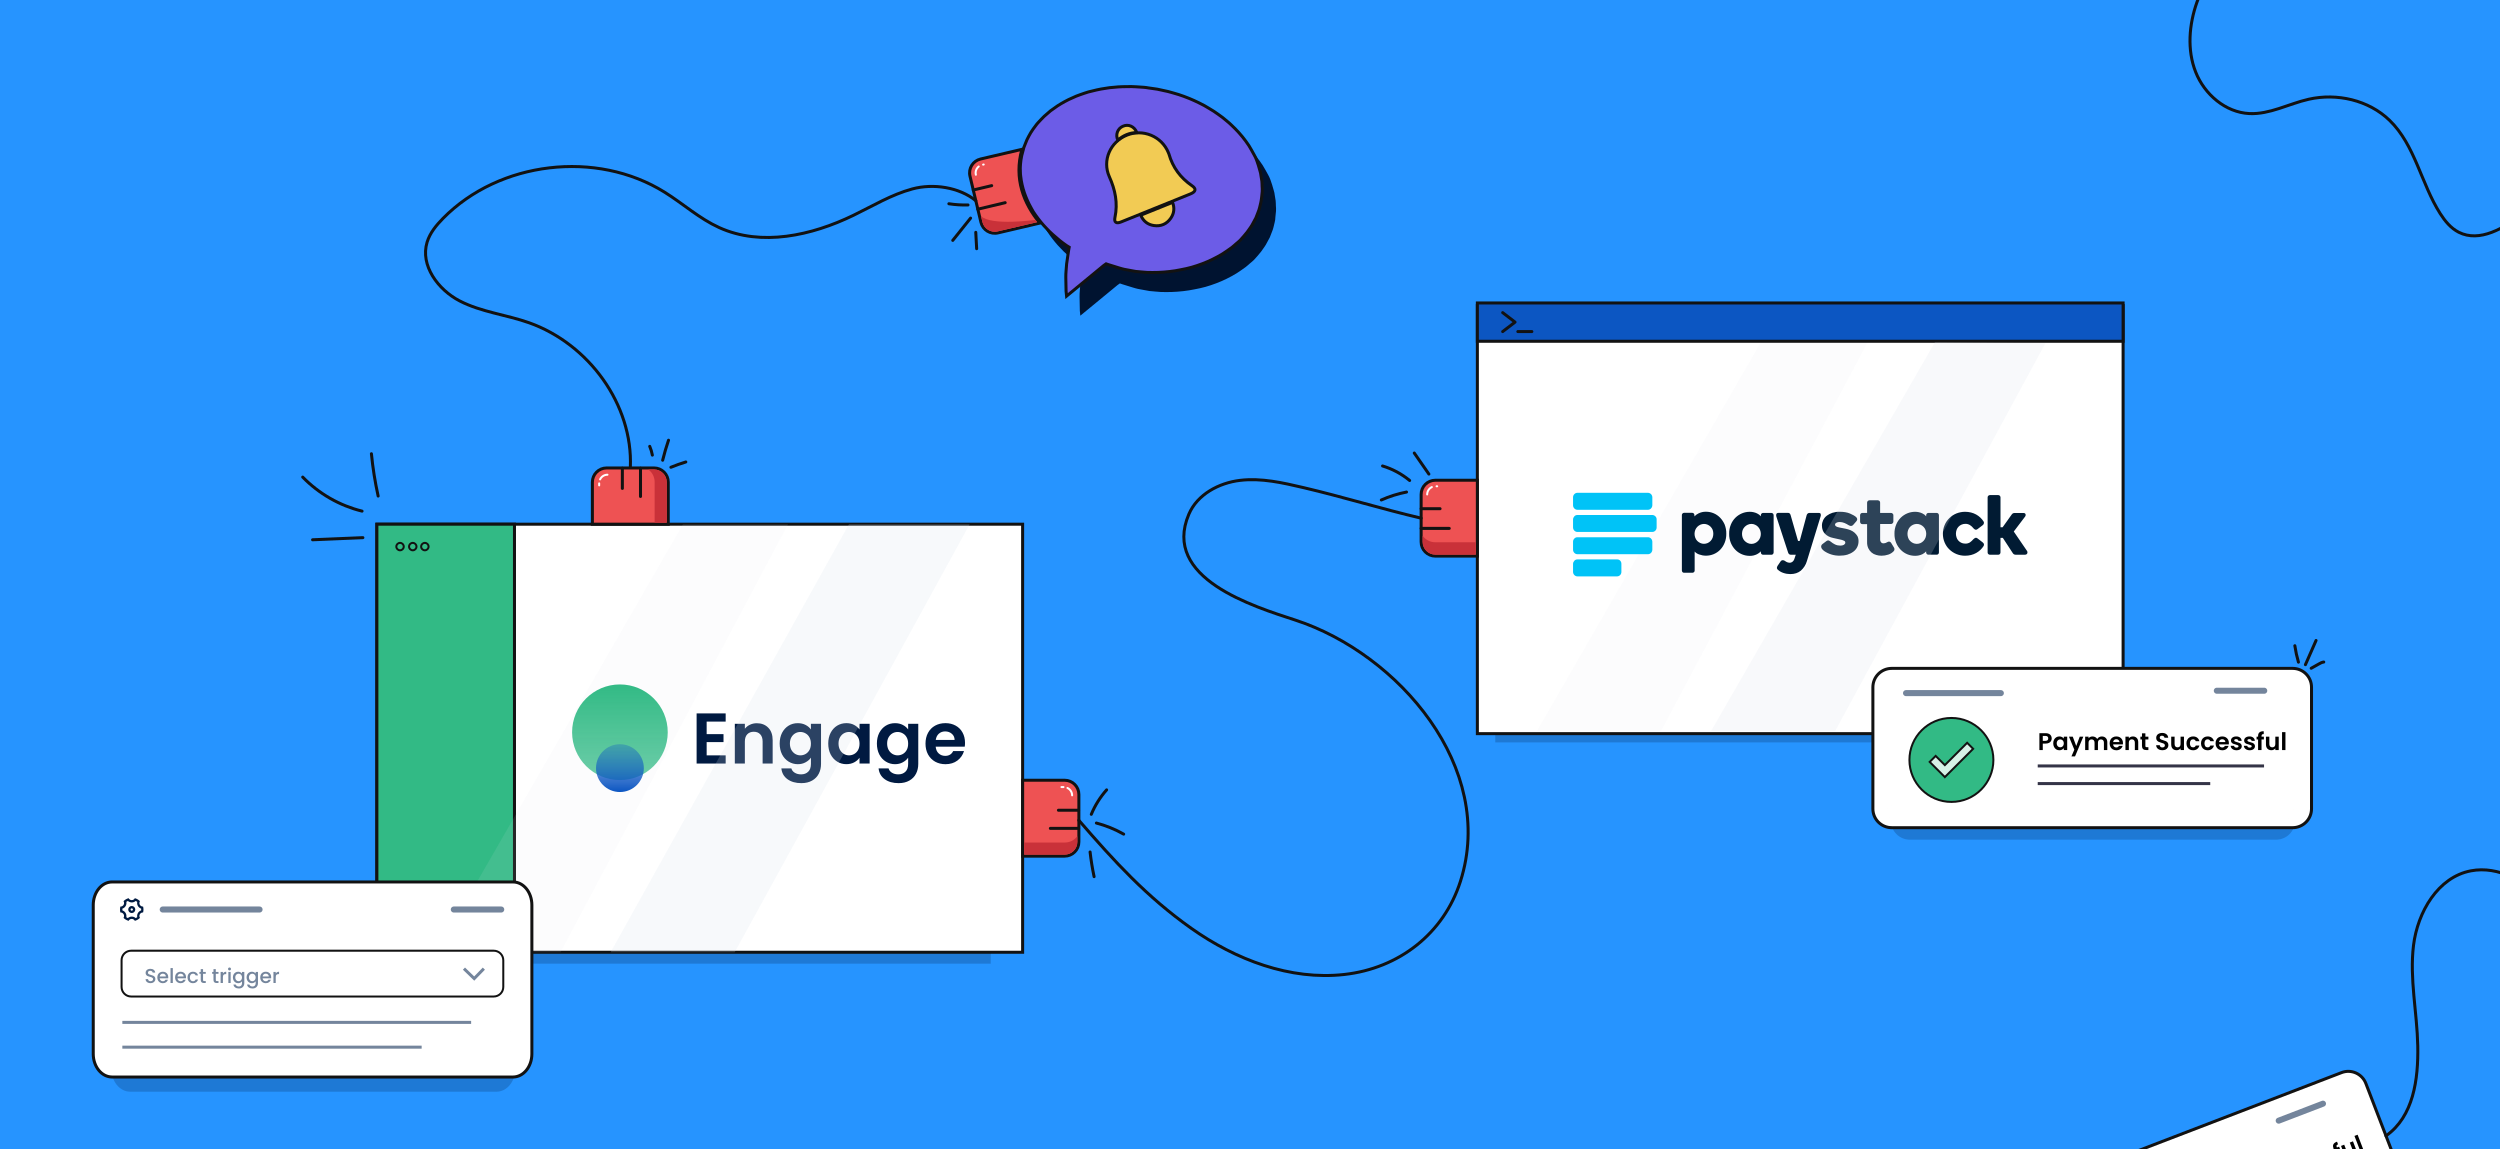 <svg width="1240" height="570" viewBox="0 0 1240 570" fill="none" xmlns="http://www.w3.org/2000/svg">
<rect x="0" y="0" width="1240" height="570" fill="#808080" stroke="none"/>
<g clip-path="url(#clip0_507_2)">
<path d="M1240 0H0V570H1240V0Z" fill="#2694FF"/>
<path d="M486.34 78.88L506.87 74.07C502.79 88.58 507.74 100.94 515.75 110.65L495.04 115.5C491.25 116.4 487.45 114.06 486.55 110.27L481.11 87.37C480.21 83.58 482.55 79.78 486.34 78.88Z" fill="#EE5253" stroke="#121212" stroke-width="1.5" stroke-miterlimit="10"/>
<path d="M487.63 81.66L487.91 81.59" stroke="white" stroke-miterlimit="10" stroke-linecap="round"/>
<path d="M484.03 86.68C483.66 85.11 484.26 83.53 485.44 82.58" stroke="white" stroke-miterlimit="10" stroke-linecap="round"/>
<path d="M482.74 94.25L491.87 92.08" stroke="#121212" stroke-width="1.5" stroke-miterlimit="10" stroke-linecap="round"/>
<path d="M485 103.76L498.57 100.53" stroke="#121212" stroke-width="1.5" stroke-miterlimit="10" stroke-linecap="round"/>
<path d="M513.55 109.07L514.41 110.2L494.84 114.77C491.46 115.57 488.07 113.47 487.26 110.09L486.56 107.15C491.51 112.15 513.55 109.07 513.55 109.07Z" fill="#C93139"/>
<path opacity="0.2" d="M1037.24 155.93H741.66V368.24H1037.25V155.93H1037.24Z" fill="#001330"/>
<path d="M1053.07 363.89H844.72H732.77V151.57H1053.06V363.89H1053.07Z" fill="white" stroke="#121212" stroke-width="1.5" stroke-miterlimit="10"/>
<path opacity="0.1" d="M875.78 165.54L762.34 362.58H823.88L928.6 165.54H875.78Z" fill="#DEE5EF"/>
<path d="M1053.07 150.27H732.77V169.27H1053.06V150.27H1053.07Z" fill="#0C56C2" stroke="#121212" stroke-width="1.5" stroke-miterlimit="10"/>
<path d="M745.33 164.46L751.46 159.77L745.33 155.07" stroke="#121212" stroke-width="1.5" stroke-miterlimit="10" stroke-linecap="round" stroke-linejoin="round"/>
<path d="M752.85 164.46H759.8" stroke="#121212" stroke-width="1.5" stroke-miterlimit="10" stroke-linecap="round" stroke-linejoin="round"/>
<path opacity="0.2" d="M491.4 265.67H195.82V477.98H491.4V265.67Z" fill="#001330"/>
<path d="M507.23 472.32H298.88H186.93V260H507.22V472.32H507.23Z" fill="white" stroke="#121212" stroke-width="1.5" stroke-miterlimit="10"/>
<path d="M255.18 260H186.93V472.31H255.18V260Z" fill="#32BA85" stroke="#121212" stroke-width="1.5" stroke-miterlimit="10"/>
<path d="M198.42 272.95C199.436 272.95 200.26 272.126 200.26 271.11C200.26 270.093 199.436 269.27 198.42 269.27C197.404 269.27 196.58 270.093 196.58 271.11C196.58 272.126 197.404 272.95 198.42 272.95Z" fill="#32BA85" stroke="#121212" stroke-miterlimit="10"/>
<path d="M204.73 272.95C205.746 272.95 206.57 272.126 206.57 271.11C206.57 270.093 205.746 269.27 204.73 269.27C203.714 269.27 202.89 270.093 202.89 271.11C202.89 272.126 203.714 272.95 204.73 272.95Z" fill="#32BA85" stroke="#121212" stroke-miterlimit="10"/>
<path d="M210.73 272.95C211.746 272.95 212.57 272.126 212.57 271.11C212.57 270.093 211.746 269.27 210.73 269.27C209.714 269.27 208.89 270.093 208.89 271.11C208.89 272.126 209.714 272.95 210.73 272.95Z" fill="#32BA85" stroke="#121212" stroke-miterlimit="10"/>
<path opacity="0.1" d="M338.74 260L216.49 472.32H278.03L390.88 260H338.74Z" fill="#DEE5EF"/>
<path d="M711.93 238.2H732.77V275.83H711.93C708.04 275.83 704.88 272.67 704.88 268.78V245.25C704.88 241.35 708.04 238.2 711.93 238.2Z" fill="#EE5253" stroke="#121212" stroke-width="1.5" stroke-miterlimit="10"/>
<path d="M712.55 241.2H712.84" stroke="white" stroke-miterlimit="10" stroke-linecap="round"/>
<path d="M707.88 245.25C707.88 243.64 708.83 242.24 710.2 241.59" stroke="white" stroke-miterlimit="10" stroke-linecap="round"/>
<path d="M704.88 252.32H714.27" stroke="#121212" stroke-width="1.5" stroke-miterlimit="10" stroke-linecap="round"/>
<path d="M704.88 262.09H718.83" stroke="#121212" stroke-width="1.5" stroke-miterlimit="10" stroke-linecap="round"/>
<path d="M732.02 268.96V275.08H711.92C708.45 275.08 705.63 272.25 705.63 268.78V265.76C707.05 267.7 709.34 268.96 711.92 268.96H732.02Z" fill="#C93139"/>
<path d="M528.07 424.64H507.23V387H528.07C531.96 387 535.12 390.16 535.12 394.05V417.58C535.12 421.48 531.96 424.64 528.07 424.64Z" fill="#EE5253" stroke="#121212" stroke-width="1.5" stroke-miterlimit="10"/>
<path d="M527.48 390.38H526.48" stroke="white" stroke-miterlimit="10" stroke-linecap="round"/>
<path d="M531.77 394.49C531.77 392.88 530.82 391.48 529.45 390.83" stroke="white" stroke-miterlimit="10" stroke-linecap="round"/>
<path d="M534.98 401.88H524.98" stroke="#121212" stroke-width="1.5" stroke-miterlimit="10" stroke-linecap="round"/>
<path d="M534.98 410.88H520.98" stroke="#121212" stroke-width="1.5" stroke-miterlimit="10" stroke-linecap="round"/>
<path d="M507.97 417.89V423.89H528.06C531.53 423.89 534.36 421.05 534.36 417.59V414.75C532.96 416.65 530.7 417.89 528.16 417.89H507.97Z" fill="#C93139"/>
<path d="M331.45 239.16V260H293.82V239.16C293.82 235.27 296.98 232.11 300.87 232.11H324.41C328.29 232.11 331.45 235.27 331.45 239.16Z" fill="#EE5253" stroke="#121212" stroke-width="1.5" stroke-miterlimit="10"/>
<path d="M297.19 239.75V240.75" stroke="white" stroke-miterlimit="10" stroke-linecap="round"/>
<path d="M301.3 235.46C299.69 235.46 298.29 236.41 297.64 237.78" stroke="white" stroke-miterlimit="10" stroke-linecap="round"/>
<path d="M308.69 232.25V242.25" stroke="#121212" stroke-width="1.5" stroke-miterlimit="10" stroke-linecap="round"/>
<path d="M317.69 232.25V246.25" stroke="#121212" stroke-width="1.5" stroke-miterlimit="10" stroke-linecap="round"/>
<path d="M324.7 259.25H330.7V239.16C330.7 235.69 327.86 232.86 324.4 232.86H321.56C323.46 234.26 324.7 236.52 324.7 239.06V259.25Z" fill="#C93139"/>
<path d="M632.5 108.949L632.28 110.109L631.65 112.729C631.44 113.589 631.15 114.439 630.79 115.259L629.82 117.759L628.53 120.139C628.14 120.949 627.68 121.729 627.16 122.469C626.17 123.999 625.06 125.449 623.85 126.809L622.02 128.859C621.37 129.519 620.66 130.079 619.91 130.699C619.16 131.319 618.58 131.939 617.8 132.499L615.54 134.099C614.04 135.169 612.47 136.149 610.85 137.009C607.59 138.799 604.17 140.279 600.65 141.439C598.9 142.069 597.03 142.539 595.25 142.949C593.47 143.359 591.58 143.669 589.74 144.019C586.04 144.599 582.28 144.879 578.53 144.869C576.66 144.899 574.79 144.809 572.93 144.599C572.02 144.429 571.17 144.509 570.14 144.349L567.31 143.829L564.48 143.309C563.69 143.159 562.7 142.839 561.83 142.589C560.04 142.029 558.24 141.499 556.47 140.929L555.46 140.569L554.32 141.369L535.84 156.579L535.59 154.109C535.53 151.839 535.51 149.569 535.46 147.319C535.41 145.069 535.74 142.799 535.87 140.559L536.87 133.819L537.15 132.319L535.86 131.529C533.48 129.889 531.22 128.079 529.1 126.119C528.01 125.179 526.99 124.169 526.02 123.109C525.01 122.099 524.06 121.029 523.16 119.919C522.24 118.849 521.43 117.679 520.57 116.549C519.72 115.419 518.97 114.189 518.33 112.939C516.94 110.479 515.79 107.909 514.88 105.239C514 102.619 513.4 99.909 513.09 97.159C512.88 95.799 512.96 94.399 512.87 93.039C512.92 91.669 513.03 90.309 513.22 88.949L513.42 87.859L513.61 86.819L514.13 84.819L514.66 82.829C514.88 82.189 515.13 81.559 515.41 80.939C515.86 79.639 516.44 78.389 517.13 77.189C517.76 75.979 518.48 74.809 519.28 73.699C520.15 72.619 520.85 71.429 521.83 70.429C522.81 69.429 523.69 68.369 524.7 67.429L527.86 64.689C528.99 63.839 530.16 63.059 531.3 62.249C532.44 61.439 533.72 60.819 534.94 60.089C536.16 59.409 537.42 58.799 538.71 58.259C539.98 57.639 541.3 57.099 542.64 56.649C544 56.209 545.32 55.679 546.7 55.299L550.83 54.299C552.23 53.939 553.66 53.779 555.06 53.529C555.76 53.409 556.45 53.269 557.18 53.199L559.32 53.009C560.75 52.899 562.16 52.689 563.61 52.709L567.9 52.649C569.34 52.649 570.73 52.819 572.15 52.879L574.25 53.019C574.97 53.059 575.72 53.199 576.46 53.319L580.86 53.949L586.19 55.109C587.88 55.529 589.72 56.129 591.49 56.629C594.99 57.769 598.4 59.169 601.7 60.809C603.35 61.609 604.96 62.489 606.52 63.469C608.11 64.379 609.65 65.369 611.12 66.459C612.62 67.489 614.07 68.609 615.44 69.819C616.9 70.949 618.14 72.299 619.45 73.529C622.01 76.109 624.31 78.939 626.3 81.979C627.28 83.489 628.08 85.129 628.98 86.679C629.88 88.219 630.44 89.989 630.98 91.679L631.73 94.259C631.84 94.699 631.99 95.139 632.09 95.579L632.29 96.889L632.72 99.529C632.84 100.399 632.78 101.309 632.84 102.129C632.9 102.949 632.98 103.809 632.89 104.749L632.6 107.609L632.5 108.949Z" fill="#001330"/>
<path d="M625.59 99.24L625.38 100.399L624.76 103.019C624.54 103.879 624.26 104.729 623.91 105.549L622.94 108.049L621.65 110.429C621.26 111.239 620.81 112.019 620.28 112.759C619.29 114.289 618.18 115.739 616.97 117.099L615.14 119.149C614.49 119.809 613.78 120.369 613.04 120.989C612.29 121.609 611.71 122.229 610.94 122.789L608.68 124.389C607.18 125.459 605.61 126.439 603.98 127.299C600.73 129.089 597.31 130.569 593.78 131.729C592.03 132.359 590.16 132.829 588.39 133.239C586.62 133.649 584.72 133.959 582.88 134.309C579.17 134.889 575.43 135.169 571.68 135.159C569.81 135.189 567.94 135.099 566.08 134.889C565.17 134.719 564.33 134.799 563.3 134.639L560.48 134.119L557.65 133.599C556.87 133.449 555.88 133.129 555 132.879C553.21 132.319 551.42 131.789 549.64 131.219L548.63 130.859L547.49 131.659L529.02 146.869L528.77 144.399C528.71 142.129 528.68 139.859 528.64 137.609C528.59 135.359 528.92 133.089 529.05 130.849L530.04 124.109L530.32 122.609L529.03 121.819C526.65 120.179 524.4 118.369 522.27 116.409C521.19 115.469 520.16 114.459 519.19 113.409C518.18 112.389 517.22 111.329 516.32 110.209C515.4 109.139 514.59 107.969 513.74 106.839C512.89 105.709 512.14 104.479 511.5 103.229C510.11 100.769 508.96 98.2 508.05 95.529C507.17 92.909 506.57 90.2 506.26 87.45C506.05 86.09 506.14 84.689 506.05 83.329C506.09 81.96 506.21 80.6 506.4 79.24L506.6 78.15L506.79 77.109L507.32 75.109L507.84 73.12C508.06 72.48 508.31 71.85 508.59 71.23C509.05 69.93 509.62 68.68 510.31 67.48C510.94 66.269 511.66 65.1 512.46 63.989C513.33 62.91 514.03 61.719 515.01 60.719C515.99 59.719 516.88 58.66 517.89 57.719L521.05 54.98C522.18 54.13 523.35 53.349 524.49 52.539C525.63 51.73 526.91 51.109 528.13 50.38C529.36 49.7 530.61 49.09 531.9 48.55C533.17 47.929 534.48 47.389 535.83 46.94C537.19 46.499 538.5 45.969 539.89 45.59L544.02 44.59C545.41 44.23 546.84 44.069 548.25 43.819C548.95 43.7 549.65 43.559 550.37 43.489L552.51 43.3C553.95 43.19 555.35 42.98 556.8 42.999L561.09 42.94C562.52 42.94 563.91 43.109 565.33 43.169L567.43 43.309C568.15 43.349 568.9 43.489 569.64 43.609L574.04 44.239L579.37 45.4C581.06 45.819 582.9 46.419 584.66 46.919C588.16 48.059 591.57 49.459 594.87 51.099C596.53 51.9 598.14 52.779 599.69 53.76C601.28 54.669 602.81 55.66 604.29 56.749C605.79 57.779 607.24 58.9 608.61 60.109C610.07 61.239 611.31 62.59 612.62 63.819C615.18 66.4 617.48 69.23 619.48 72.269C620.46 73.779 621.25 75.419 622.15 76.969C623.05 78.51 623.61 80.279 624.15 81.969L624.89 84.549C625.01 84.99 625.16 85.43 625.25 85.87L625.45 87.18L625.89 89.82C626.01 90.689 625.95 91.6 626.01 92.419C626.07 93.24 626.14 94.109 626.06 95.04L625.77 97.9L625.59 99.24Z" fill="#6C5CE7" stroke="#121212" stroke-width="1.5" stroke-miterlimit="10"/>
<path d="M590.49 96.171C584.76 98.49 579.03 100.811 573.29 103.121C567.55 105.431 561.82 107.751 556.09 110.071C553.66 111.051 552.5 110.321 553.02 107.831C554.51 100.721 553.17 94.191 550.22 87.621C546.6 79.531 550.73 70.361 558.89 67.05C562.75 65.471 567.08 65.49 570.94 67.091C574.79 68.691 577.86 71.751 579.47 75.6C579.6 75.871 579.71 76.141 579.8 76.421C581.67 83.031 585.5 88.171 591.16 92.07C593.5 93.65 593.16 95.07 590.49 96.171Z" fill="#F2CB54" stroke="#121212" stroke-width="1.5" stroke-miterlimit="10"/>
<path d="M581.6 100.37C582.66 103.2 582.37 105.82 580.71 108.23C578.69 111.15 575.8 112.38 572.31 111.87C569.27 111.42 567.09 109.71 565.8 106.75L581.6 100.37Z" fill="#F2CB54" stroke="#121212" stroke-width="1.5" stroke-miterlimit="10"/>
<path d="M563.88 65.74C560.19 65.84 557.13 67.18 554.46 69.48C554.15 68.87 553.97 68.21 553.93 67.53C553.89 66.85 553.99 66.17 554.22 65.52C554.45 64.88 554.81 64.29 555.28 63.79C555.75 63.29 556.31 62.9 556.94 62.63C559.62 61.39 562.65 62.67 563.88 65.74Z" fill="#F2CB54" stroke="#121212" stroke-width="1.5" stroke-miterlimit="10"/>
<path opacity="0.2" d="M1155.89 540.51L986.25 605.65C981.43 607.5 979.02 612.91 980.87 617.73L1002.49 674.03C1004.34 678.85 1009.75 681.26 1014.57 679.41L1184.21 614.27C1189.03 612.42 1191.44 607.01 1189.59 602.19L1167.97 545.89C1166.12 541.06 1160.71 538.65 1155.89 540.51Z" fill="#001330"/>
<path d="M1161.39 532.02L975.74 603.3C970.92 605.15 968.51 610.56 970.36 615.38L991.98 671.68C993.83 676.5 999.24 678.91 1004.06 677.06L1189.71 605.78C1194.53 603.93 1196.94 598.52 1195.09 593.7L1173.47 537.4C1171.62 532.57 1166.21 530.16 1161.39 532.02Z" fill="white" stroke="#121212" stroke-width="1.5" stroke-miterlimit="10"/>
<path d="M1130.24 555.85L1152.2 547.42" stroke="#74859C" stroke-width="3" stroke-miterlimit="10" stroke-linecap="round"/>
<path d="M1062.27 607.273C1062.43 607.691 1062.48 608.122 1062.42 608.565C1062.36 609.006 1062.16 609.42 1061.83 609.807C1061.49 610.192 1061.01 610.508 1060.36 610.754L1059.05 611.258L1060.21 614.26L1058.64 614.862L1055.63 607.043L1058.51 605.937C1059.12 605.705 1059.67 605.612 1060.18 605.657C1060.69 605.703 1061.11 605.869 1061.46 606.154C1061.82 606.437 1062.09 606.81 1062.27 607.273ZM1059.81 609.514C1060.24 609.348 1060.53 609.128 1060.66 608.853C1060.79 608.571 1060.79 608.251 1060.65 607.893C1060.36 607.131 1059.79 606.913 1058.94 607.24L1057.69 607.718L1058.57 609.992L1059.81 609.514ZM1063.85 609.274C1063.61 608.647 1063.52 608.043 1063.58 607.463C1063.65 606.88 1063.84 606.376 1064.17 605.952C1064.5 605.524 1064.93 605.208 1065.46 605.005C1065.92 604.827 1066.36 604.765 1066.78 604.82C1067.2 604.872 1067.57 605 1067.89 605.203L1067.55 604.318L1069.13 603.711L1071.51 609.917L1069.93 610.524L1069.59 609.617C1069.5 609.985 1069.31 610.336 1069.02 610.667C1068.75 610.989 1068.37 611.239 1067.91 611.416C1067.39 611.617 1066.86 611.666 1066.32 611.564C1065.79 611.458 1065.31 611.212 1064.87 610.824C1064.43 610.426 1064.09 609.909 1063.85 609.274ZM1068.74 607.421C1068.6 607.04 1068.4 606.744 1068.14 606.532C1067.89 606.314 1067.61 606.182 1067.3 606.137C1066.99 606.086 1066.69 606.116 1066.39 606.227C1066.1 606.339 1065.86 606.514 1065.67 606.75C1065.48 606.987 1065.36 607.273 1065.31 607.61C1065.26 607.936 1065.31 608.286 1065.45 608.659C1065.59 609.032 1065.8 609.332 1066.05 609.559C1066.32 609.775 1066.6 609.91 1066.9 609.965C1067.22 610.017 1067.51 609.988 1067.8 609.879C1068.09 609.767 1068.33 609.592 1068.53 609.352C1068.73 609.106 1068.85 608.819 1068.9 608.493C1068.94 608.159 1068.89 607.802 1068.74 607.421ZM1076.6 600.843L1076.27 611.46L1074.6 612.101L1074.75 608.493L1069.94 603.399L1071.7 602.723L1074.97 606.443L1074.93 601.484L1076.6 600.843ZM1085.12 597.469C1085.88 597.177 1086.58 597.177 1087.22 597.469C1087.87 597.752 1088.36 598.311 1088.68 599.147L1090.08 602.788L1088.51 603.39L1087.19 599.963C1087.01 599.477 1086.74 599.155 1086.4 598.996C1086.05 598.829 1085.66 598.827 1085.24 598.991C1084.81 599.154 1084.52 599.415 1084.37 599.774C1084.22 600.123 1084.24 600.54 1084.43 601.025L1085.74 604.453L1084.17 605.055L1082.86 601.627C1082.67 601.142 1082.41 600.82 1082.06 600.66C1081.71 600.494 1081.33 600.492 1080.9 600.656C1080.47 600.822 1080.18 601.084 1080.02 601.443C1079.87 601.792 1079.89 602.209 1080.08 602.694L1081.4 606.122L1079.83 606.724L1077.44 600.519L1079.01 599.916L1079.3 600.667C1079.4 600.328 1079.58 600.024 1079.84 599.754C1080.1 599.481 1080.42 599.272 1080.8 599.125C1081.29 598.939 1081.76 598.877 1082.22 598.94C1082.68 598.995 1083.09 599.173 1083.44 599.474C1083.51 599.038 1083.69 598.639 1083.99 598.276C1084.29 597.91 1084.67 597.641 1085.12 597.469ZM1096.09 596.764C1096.18 596.988 1096.24 597.195 1096.28 597.386L1091.74 599.128C1091.95 599.562 1092.24 599.853 1092.62 600C1092.99 600.148 1093.38 600.145 1093.78 599.99C1094.36 599.766 1094.68 599.357 1094.74 598.762L1096.43 598.112C1096.48 598.778 1096.32 599.403 1095.97 599.987C1095.6 600.562 1095.05 600.992 1094.31 601.276C1093.72 601.506 1093.13 601.582 1092.55 601.504C1091.98 601.416 1091.46 601.18 1091.01 600.798C1090.56 600.413 1090.21 599.903 1089.97 599.268C1089.72 598.626 1089.64 598.012 1089.71 597.426C1089.79 596.841 1090.01 596.327 1090.38 595.885C1090.75 595.443 1091.24 595.104 1091.85 594.869C1092.44 594.642 1093.02 594.567 1093.58 594.643C1094.15 594.716 1094.65 594.939 1095.08 595.312C1095.52 595.675 1095.86 596.159 1096.09 596.764ZM1094.29 596.939C1094.13 596.539 1093.86 596.274 1093.49 596.144C1093.11 596.006 1092.71 596.016 1092.3 596.174C1091.92 596.323 1091.63 596.569 1091.46 596.911C1091.28 597.243 1091.25 597.63 1091.35 598.071L1094.29 596.939ZM1099.5 591.945C1100.24 591.661 1100.93 591.667 1101.56 591.963C1102.2 592.251 1102.67 592.813 1103 593.649L1104.39 597.29L1102.83 597.892L1101.51 594.464C1101.32 593.972 1101.05 593.642 1100.7 593.475C1100.36 593.301 1099.97 593.295 1099.54 593.459C1099.11 593.625 1098.82 593.892 1098.67 594.258C1098.52 594.614 1098.54 595.038 1098.73 595.531L1100.05 598.959L1098.48 599.561L1096.1 593.356L1097.66 592.753L1097.96 593.526C1098.07 593.177 1098.25 592.866 1098.52 592.593C1098.78 592.31 1099.11 592.094 1099.5 591.945ZM1105.82 591.098L1106.98 594.1C1107.06 594.31 1107.16 594.444 1107.3 594.504C1107.44 594.553 1107.63 594.532 1107.86 594.44L1108.59 594.161L1109.1 595.483L1108.11 595.861C1106.79 596.369 1105.88 595.98 1105.39 594.696L1104.24 591.705L1103.5 591.989L1103.01 590.701L1103.75 590.417L1103.16 588.882L1104.74 588.275L1105.33 589.81L1106.72 589.277L1107.21 590.565L1105.82 591.098ZM1115.63 593.066C1115.08 593.275 1114.55 593.371 1114.04 593.354C1113.54 593.333 1113.09 593.196 1112.7 592.943C1112.31 592.689 1112.02 592.325 1111.83 591.85L1113.51 591.205C1113.66 591.517 1113.87 591.728 1114.14 591.837C1114.42 591.944 1114.74 591.928 1115.1 591.791C1115.46 591.65 1115.72 591.454 1115.86 591.202C1116 590.942 1116.02 590.67 1115.91 590.387C1115.82 590.155 1115.68 589.992 1115.48 589.897C1115.28 589.802 1115.05 589.755 1114.81 589.756C1114.56 589.747 1114.23 589.762 1113.82 589.801C1113.26 589.846 1112.78 589.86 1112.41 589.841C1112.04 589.812 1111.68 589.697 1111.34 589.494C1111 589.282 1110.73 588.929 1110.55 588.436C1110.37 587.973 1110.33 587.525 1110.43 587.093C1110.53 586.66 1110.75 586.274 1111.1 585.935C1111.45 585.587 1111.89 585.31 1112.43 585.104C1113.23 584.794 1113.96 584.741 1114.62 584.945C1115.27 585.138 1115.76 585.576 1116.08 586.258L1114.36 586.92C1114.24 586.657 1114.04 586.481 1113.76 586.392C1113.48 586.294 1113.17 586.311 1112.81 586.446C1112.51 586.564 1112.29 586.737 1112.17 586.965C1112.05 587.191 1112.04 587.453 1112.16 587.752C1112.24 587.961 1112.37 588.111 1112.56 588.201C1112.76 588.281 1112.97 588.327 1113.21 588.339C1113.45 588.341 1113.78 588.326 1114.19 588.295C1114.76 588.249 1115.23 588.239 1115.61 588.265C1115.99 588.292 1116.35 588.409 1116.7 588.619C1117.04 588.829 1117.31 589.177 1117.49 589.662C1117.66 590.08 1117.7 590.51 1117.62 590.952C1117.54 591.394 1117.33 591.803 1117 592.18C1116.66 592.55 1116.2 592.845 1115.63 593.066ZM1123.2 582.947L1125.58 589.153L1124 589.759L1123.7 588.975C1123.6 589.322 1123.42 589.636 1123.15 589.919C1122.89 590.192 1122.57 590.401 1122.18 590.548C1121.7 590.734 1121.23 590.798 1120.78 590.74C1120.33 590.674 1119.92 590.485 1119.55 590.172C1119.18 589.849 1118.89 589.412 1118.68 588.859L1117.28 585.218L1118.85 584.616L1120.16 588.033C1120.35 588.526 1120.62 588.859 1120.97 589.033C1121.32 589.2 1121.71 589.202 1122.13 589.038C1122.56 588.872 1122.85 588.611 1123 588.255C1123.14 587.891 1123.12 587.463 1122.93 586.97L1121.62 583.553L1123.2 582.947ZM1125.53 585.61C1125.29 584.968 1125.2 584.358 1125.28 583.78C1125.36 583.194 1125.58 582.681 1125.94 582.242C1126.3 581.795 1126.78 581.457 1127.37 581.228C1128.14 580.933 1128.85 580.883 1129.5 581.079C1130.16 581.265 1130.7 581.672 1131.14 582.301L1129.45 582.95C1129.26 582.716 1129.02 582.566 1128.75 582.499C1128.48 582.423 1128.19 582.445 1127.87 582.565C1127.43 582.737 1127.13 583.038 1127 583.467C1126.86 583.888 1126.91 584.398 1127.14 584.995C1127.36 585.585 1127.67 585.994 1128.06 586.223C1128.44 586.443 1128.86 586.468 1129.31 586.296C1129.94 586.052 1130.25 585.609 1130.22 584.967L1131.91 584.317C1132 585.055 1131.87 585.72 1131.51 586.31C1131.15 586.901 1130.6 587.343 1129.83 587.636C1129.24 587.865 1128.66 587.938 1128.09 587.854C1127.53 587.763 1127.02 587.529 1126.58 587.151C1126.13 586.766 1125.78 586.253 1125.53 585.61ZM1132.27 583.023C1132.03 582.38 1131.94 581.77 1132.02 581.192C1132.09 580.606 1132.31 580.093 1132.68 579.654C1133.04 579.208 1133.51 578.869 1134.11 578.64C1134.88 578.345 1135.59 578.295 1136.24 578.491C1136.89 578.677 1137.44 579.084 1137.88 579.713L1136.19 580.362C1135.99 580.128 1135.76 579.978 1135.49 579.911C1135.22 579.835 1134.93 579.857 1134.61 579.977C1134.16 580.149 1133.87 580.45 1133.74 580.879C1133.6 581.3 1133.65 581.81 1133.88 582.407C1134.1 582.997 1134.41 583.406 1134.8 583.635C1135.18 583.855 1135.6 583.88 1136.05 583.708C1136.68 583.464 1136.99 583.021 1136.96 582.379L1138.65 581.729C1138.74 582.467 1138.61 583.132 1138.25 583.723C1137.89 584.313 1137.33 584.755 1136.57 585.048C1135.98 585.277 1135.4 585.35 1134.83 585.266C1134.27 585.175 1133.76 584.941 1133.31 584.563C1132.87 584.178 1132.52 583.665 1132.27 583.023ZM1145.13 577.93C1145.22 578.154 1145.28 578.361 1145.32 578.552L1140.78 580.294C1140.99 580.728 1141.28 581.019 1141.66 581.167C1142.03 581.314 1142.42 581.311 1142.82 581.156C1143.41 580.932 1143.72 580.523 1143.78 579.928L1145.47 579.278C1145.52 579.945 1145.37 580.569 1145.01 581.153C1144.65 581.729 1144.1 582.159 1143.36 582.442C1142.76 582.672 1142.17 582.748 1141.59 582.67C1141.02 582.582 1140.5 582.347 1140.05 581.964C1139.6 581.579 1139.26 581.069 1139.01 580.435C1138.77 579.792 1138.68 579.178 1138.75 578.593C1138.83 578.007 1139.05 577.493 1139.42 577.051C1139.79 576.609 1140.28 576.27 1140.9 576.035C1141.49 575.808 1142.06 575.733 1142.62 575.809C1143.19 575.882 1143.69 576.106 1144.13 576.478C1144.56 576.841 1144.9 577.325 1145.13 577.93ZM1143.34 578.106C1143.17 577.705 1142.9 577.44 1142.53 577.31C1142.15 577.172 1141.76 577.183 1141.35 577.34C1140.96 577.489 1140.67 577.735 1140.5 578.077C1140.33 578.409 1140.29 578.796 1140.39 579.237L1143.34 578.106ZM1149.93 579.916C1149.43 580.111 1148.94 580.197 1148.46 580.172C1147.99 580.141 1147.57 580.014 1147.21 579.792C1146.86 579.567 1146.6 579.269 1146.43 578.896L1148.01 578.29C1148.13 578.517 1148.32 578.671 1148.59 578.75C1148.86 578.827 1149.14 578.806 1149.45 578.688C1149.75 578.574 1149.96 578.425 1150.08 578.242C1150.2 578.057 1150.23 577.871 1150.16 577.684C1150.08 577.483 1149.92 577.373 1149.67 577.357C1149.43 577.33 1149.06 577.342 1148.57 577.395C1148.06 577.461 1147.64 577.491 1147.29 577.486C1146.95 577.479 1146.63 577.393 1146.32 577.23C1146.02 577.064 1145.78 576.772 1145.62 576.354C1145.49 576.01 1145.47 575.659 1145.55 575.301C1145.64 574.939 1145.84 574.606 1146.15 574.302C1146.46 573.994 1146.86 573.744 1147.36 573.552C1148.1 573.268 1148.76 573.228 1149.35 573.432C1149.93 573.629 1150.36 574.032 1150.65 574.642L1149.15 575.219C1149.03 574.981 1148.85 574.827 1148.61 574.757C1148.37 574.676 1148.1 574.695 1147.79 574.812C1147.51 574.921 1147.31 575.058 1147.19 575.223C1147.08 575.385 1147.07 575.559 1147.14 575.746C1147.22 575.955 1147.38 576.076 1147.64 576.107C1147.89 576.132 1148.25 576.115 1148.74 576.058C1149.23 575.998 1149.64 575.972 1149.98 575.979C1150.31 575.987 1150.64 576.077 1150.94 576.251C1151.25 576.414 1151.49 576.7 1151.66 577.108C1151.8 577.466 1151.82 577.826 1151.73 578.187C1151.64 578.546 1151.44 578.879 1151.13 579.186C1150.83 579.484 1150.43 579.727 1149.93 579.916ZM1156.04 577.572C1155.53 577.767 1155.04 577.852 1154.57 577.828C1154.09 577.796 1153.68 577.669 1153.32 577.448C1152.96 577.223 1152.7 576.924 1152.54 576.552L1154.12 575.945C1154.24 576.173 1154.43 576.326 1154.69 576.406C1154.96 576.482 1155.25 576.462 1155.55 576.344C1155.85 576.229 1156.06 576.081 1156.18 575.898C1156.31 575.713 1156.33 575.527 1156.26 575.34C1156.18 575.138 1156.02 575.029 1155.78 575.012C1155.53 574.985 1155.17 574.998 1154.67 575.051C1154.17 575.116 1153.74 575.147 1153.4 575.142C1153.06 575.135 1152.73 575.049 1152.42 574.886C1152.12 574.72 1151.89 574.427 1151.73 574.009C1151.59 573.666 1151.57 573.315 1151.66 572.956C1151.75 572.595 1151.95 572.262 1152.25 571.957C1152.56 571.65 1152.97 571.4 1153.47 571.208C1154.2 570.924 1154.87 570.884 1155.45 571.088C1156.03 571.285 1156.47 571.688 1156.75 572.298L1155.25 572.875C1155.13 572.637 1154.95 572.483 1154.71 572.413C1154.48 572.332 1154.2 572.351 1153.9 572.468C1153.61 572.577 1153.41 572.714 1153.3 572.879C1153.19 573.041 1153.17 573.215 1153.24 573.402C1153.32 573.611 1153.49 573.731 1153.74 573.763C1153.99 573.787 1154.36 573.771 1154.84 573.714C1155.33 573.654 1155.74 573.627 1156.08 573.635C1156.42 573.643 1156.74 573.733 1157.05 573.907C1157.36 574.07 1157.6 574.356 1157.76 574.764C1157.9 575.122 1157.92 575.482 1157.83 575.843C1157.74 576.201 1157.55 576.534 1157.24 576.842C1156.93 577.14 1156.53 577.383 1156.04 577.572ZM1160.69 570.029L1159.6 570.446L1161.49 575.364L1159.9 575.975L1158.01 571.057L1157.3 571.328L1156.81 570.04L1157.51 569.769L1157.39 569.455C1157.1 568.693 1157.1 568.05 1157.4 567.525C1157.69 567 1158.28 566.581 1159.16 566.268L1159.67 567.59C1159.29 567.729 1159.05 567.894 1158.95 568.086C1158.85 568.278 1158.87 568.549 1159.01 568.9L1159.1 569.158L1160.19 568.74L1160.69 570.029ZM1167.07 566.1L1169.45 572.306L1167.87 572.913L1167.57 572.129C1167.47 572.475 1167.29 572.789 1167.02 573.073C1166.75 573.345 1166.43 573.555 1166.05 573.701C1165.57 573.887 1165.1 573.951 1164.65 573.893C1164.19 573.828 1163.78 573.638 1163.41 573.326C1163.05 573.003 1162.76 572.565 1162.55 572.012L1161.15 568.372L1162.72 567.769L1164.03 571.186C1164.22 571.679 1164.49 572.012 1164.84 572.187C1165.19 572.353 1165.57 572.355 1166 572.192C1166.43 572.025 1166.72 571.764 1166.87 571.408C1167.01 571.044 1166.99 570.616 1166.8 570.123L1165.49 566.707L1167.07 566.1ZM1169.38 562.82L1172.56 571.11L1171 571.712L1167.81 563.422L1169.38 562.82Z" fill="black"/>
<path d="M704.88 257.01C685.41 252.44 666.03 246.44 646.56 241.87C636.22 239.45 625.62 237 615.07 238.26C604.52 239.52 593.86 245.25 589.68 255.02C576.04 286.9 621.8 300.78 642.65 307.62C693.54 324.32 742.38 380.69 724.38 437.13C716.07 463.18 693.78 480.32 666.77 483.34C639.89 486.34 612.89 476.03 590.82 460.41C568.75 444.78 552.78 427.32 535.1 406.86" stroke="#121212" stroke-width="1.5" stroke-miterlimit="10" stroke-linecap="round"/>
<path d="M1122.59 -37.37C1107.45 -29.18 1095.51 -15.24 1089.73 0.97C1085.75 12.14 1084.71 24.74 1089.06 35.76C1093.41 46.79 1103.84 55.76 1115.68 56.33C1125.8 56.81 1135.19 51.49 1145.06 49.24C1159.12 46.04 1174.87 49.64 1185.22 59.68C1197.88 71.95 1200.85 91.02 1210.31 105.89C1212.68 109.61 1215.58 113.18 1219.51 115.18C1229.91 120.48 1242.03 113.12 1251.34 106.09" stroke="#121212" stroke-width="1.5" stroke-miterlimit="10" stroke-linecap="round"/>
<path d="M1183.45 563.37C1197.08 553.81 1199.54 535.4 1199.21 518.75C1198.88 502.1 1195.08 485.45 1197.1 468.92C1199.12 452.39 1209.21 435.05 1225.57 431.93C1239.32 429.31 1252.8 437.38 1263.36 446.56C1266.22 449.04 1269.1 451.82 1270.19 455.44" stroke="#121212" stroke-width="1.5" stroke-miterlimit="10" stroke-linecap="round"/>
<path d="M312.65 231.87C314 200.62 291.95 170.58 262.48 160.11C251.11 156.07 238.72 154.81 228 149.26C217.28 143.71 208.31 131.65 211.84 120.11C213.24 115.54 216.39 111.73 219.74 108.32C247.69 79.91 295.84 74.22 329.65 95.33C338.78 101.03 346.91 108.42 356.7 112.87C377.67 122.41 402.56 116.85 423.29 106.8C432.92 102.13 442.2 96.5 452.52 93.71C462.85 90.92 475.68 92.79 483.99 99.53" stroke="#121212" stroke-width="1.5" stroke-miterlimit="10" stroke-linecap="round"/>
<path d="M540.68 422.59C541.15 426.7 541.81 430.78 542.67 434.82" stroke="#121212" stroke-width="1.5" stroke-miterlimit="10" stroke-linecap="round"/>
<path d="M708.72 235.14C706.31 231.66 703.89 228.18 701.48 224.71" stroke="#121212" stroke-width="1.5" stroke-miterlimit="10" stroke-linecap="round"/>
<path d="M685.75 231.12C690.64 232.59 695.24 235.06 699.18 238.32" stroke="#121212" stroke-width="1.5" stroke-miterlimit="10" stroke-linecap="round"/>
<path d="M697.63 244.06C693.34 244.89 689.14 246.21 685.14 247.99" stroke="#121212" stroke-width="1.5" stroke-miterlimit="10" stroke-linecap="round"/>
<path d="M543.81 408.229C548.53 409.469 553.09 411.329 557.34 413.729" stroke="#121212" stroke-width="1.5" stroke-miterlimit="10" stroke-linecap="round"/>
<path d="M541.29 403.9C543.12 399.47 545.7 395.36 548.88 391.78" stroke="#121212" stroke-width="1.5" stroke-miterlimit="10" stroke-linecap="round"/>
<path d="M155.04 267.73C163.36 267.38 171.68 267.03 179.99 266.68" stroke="#121212" stroke-width="1.5" stroke-miterlimit="10" stroke-linecap="round"/>
<path d="M150.15 236.64C158.13 244.87 168.45 250.79 179.58 253.52" stroke="#121212" stroke-width="1.5" stroke-miterlimit="10" stroke-linecap="round"/>
<path d="M184.22 225.05C184.91 232.1 186.03 239.12 187.56 246.04" stroke="#121212" stroke-width="1.5" stroke-miterlimit="10" stroke-linecap="round"/>
<path d="M322.26 221.39C322.86 222.79 323.3 224.25 323.57 225.74" stroke="#121212" stroke-width="1.5" stroke-miterlimit="10" stroke-linecap="round"/>
<path d="M328.68 228.27C329.51 224.92 330.48 221.6 331.59 218.34" stroke="#121212" stroke-width="1.5" stroke-miterlimit="10" stroke-linecap="round"/>
<path d="M332.77 231.77C335.19 230.78 337.66 229.9 340.16 229.14" stroke="#121212" stroke-width="1.5" stroke-miterlimit="10" stroke-linecap="round"/>
<path d="M470.64 101.06C473.78 101.55 476.96 101.75 480.13 101.66" stroke="#121212" stroke-width="1.5" stroke-miterlimit="10" stroke-linecap="round"/>
<path d="M481.41 108.189C478.46 111.869 475.51 115.549 472.57 119.229" stroke="#121212" stroke-width="1.5" stroke-miterlimit="10" stroke-linecap="round"/>
<path d="M483.98 115.24C484.13 117.94 484.27 120.65 484.42 123.35" stroke="#121212" stroke-width="1.5" stroke-miterlimit="10" stroke-linecap="round"/>
<path d="M307.48 386.919C320.58 386.919 331.2 376.3 331.2 363.199C331.2 350.099 320.58 339.479 307.48 339.479C294.38 339.479 283.76 350.099 283.76 363.199C283.76 376.3 294.38 386.919 307.48 386.919Z" fill="url(#paint0_linear_507_2)"/>
<path d="M307.48 392.85C314.03 392.85 319.34 387.54 319.34 380.99C319.34 374.44 314.03 369.13 307.48 369.13C300.93 369.13 295.62 374.44 295.62 380.99C295.62 387.54 300.93 392.85 307.48 392.85Z" fill="url(#paint1_linear_507_2)"/>
<path d="M350.5 357.9V364.13H358.86V368.08H350.5V374.66H359.93V378.72H345.52V353.85H359.93V357.91H350.5V357.9Z" fill="#001A41"/>
<path d="M375.38 358.72C377.73 358.72 379.63 359.47 381.07 360.96C382.52 362.43 383.24 364.49 383.24 367.15V378.71H378.26V367.82C378.26 366.25 377.87 365.06 377.09 364.23C376.31 363.38 375.24 362.95 373.89 362.95C372.51 362.95 371.42 363.38 370.62 364.23C369.84 365.06 369.45 366.26 369.45 367.82V378.71H364.47V359H369.45V361.46C370.11 360.61 370.96 359.94 371.98 359.47C373 358.97 374.14 358.72 375.38 358.72Z" fill="#001A41"/>
<path d="M395.7 358.689C397.17 358.689 398.46 358.989 399.58 359.579C400.69 360.149 401.57 360.899 402.21 361.819V359.009H407.23V378.869C407.23 380.699 406.86 382.319 406.13 383.739C405.39 385.189 404.29 386.329 402.82 387.159C401.35 388.009 399.57 388.439 397.48 388.439C394.68 388.439 392.38 387.789 390.58 386.479C388.8 385.179 387.79 383.399 387.56 381.139H392.51C392.77 382.039 393.33 382.749 394.18 383.269C395.06 383.819 396.11 384.089 397.35 384.089C398.8 384.089 399.97 383.649 400.87 382.769C401.77 381.919 402.22 380.609 402.22 378.859V375.799C401.58 376.729 400.69 377.499 399.55 378.109C398.44 378.729 397.15 379.039 395.71 379.039C394.05 379.039 392.53 378.609 391.16 377.759C389.78 376.909 388.69 375.709 387.89 374.169C387.11 372.599 386.72 370.809 386.72 368.799C386.72 366.809 387.11 365.039 387.89 363.499C388.7 361.959 389.78 360.769 391.13 359.939C392.48 359.099 394.01 358.689 395.7 358.689ZM402.21 368.859C402.21 367.649 401.97 366.619 401.5 365.759C401.03 364.879 400.39 364.219 399.58 363.769C398.77 363.299 397.91 363.059 396.98 363.059C396.06 363.059 395.2 363.289 394.42 363.739C393.64 364.189 393 364.849 392.5 365.729C392.03 366.579 391.79 367.599 391.79 368.789C391.79 369.979 392.03 371.019 392.5 371.919C393 372.799 393.64 373.469 394.42 373.949C395.23 374.419 396.08 374.659 396.98 374.659C397.91 374.659 398.77 374.429 399.58 373.979C400.39 373.509 401.03 372.839 401.5 371.989C401.97 371.119 402.21 370.069 402.21 368.859Z" fill="#001A41"/>
<path d="M410.81 368.79C410.81 366.8 411.2 365.03 411.98 363.49C412.79 361.95 413.87 360.76 415.22 359.93C416.6 359.1 418.13 358.68 419.81 358.68C421.28 358.68 422.56 358.98 423.65 359.57C424.76 360.16 425.65 360.91 426.32 361.81V359H431.34V378.71H426.32V375.83C425.68 376.76 424.79 377.53 423.65 378.14C422.54 378.73 421.24 379.03 419.77 379.03C418.11 379.03 416.59 378.6 415.22 377.75C413.87 376.9 412.79 375.7 411.98 374.16C411.2 372.6 410.81 370.81 410.81 368.79ZM426.33 368.86C426.33 367.65 426.09 366.62 425.62 365.76C425.15 364.88 424.51 364.22 423.7 363.77C422.89 363.3 422.03 363.06 421.1 363.06C420.17 363.06 419.32 363.29 418.54 363.74C417.76 364.19 417.12 364.85 416.62 365.73C416.15 366.58 415.91 367.6 415.91 368.79C415.91 369.98 416.15 371.02 416.62 371.92C417.12 372.8 417.76 373.47 418.54 373.95C419.35 374.42 420.2 374.66 421.1 374.66C422.03 374.66 422.89 374.43 423.7 373.98C424.51 373.51 425.15 372.84 425.62 371.99C426.09 371.12 426.33 370.07 426.33 368.86Z" fill="#001A41"/>
<path d="M443.93 358.689C445.4 358.689 446.69 358.989 447.81 359.579C448.92 360.149 449.8 360.899 450.44 361.819V359.009H455.46V378.869C455.46 380.699 455.09 382.319 454.36 383.739C453.62 385.189 452.52 386.329 451.05 387.159C449.58 388.009 447.8 388.439 445.71 388.439C442.91 388.439 440.61 387.789 438.81 386.479C437.03 385.179 436.02 383.399 435.78 381.139H440.73C440.99 382.039 441.55 382.749 442.4 383.269C443.28 383.819 444.33 384.089 445.57 384.089C447.02 384.089 448.19 383.649 449.09 382.769C449.99 381.919 450.44 380.609 450.44 378.859V375.799C449.8 376.729 448.91 377.499 447.77 378.109C446.66 378.729 445.37 379.039 443.93 379.039C442.27 379.039 440.75 378.609 439.38 377.759C438 376.909 436.91 375.709 436.11 374.169C435.33 372.599 434.94 370.809 434.94 368.799C434.94 366.809 435.33 365.039 436.11 363.499C436.92 361.959 438 360.769 439.35 359.939C440.72 359.099 442.25 358.689 443.93 358.689ZM450.44 368.859C450.44 367.649 450.2 366.619 449.73 365.759C449.26 364.879 448.62 364.219 447.81 363.769C447 363.299 446.14 363.059 445.21 363.059C444.28 363.059 443.43 363.289 442.65 363.739C441.87 364.189 441.23 364.849 440.73 365.729C440.26 366.579 440.02 367.599 440.02 368.789C440.02 369.979 440.26 371.019 440.73 371.919C441.23 372.799 441.87 373.469 442.65 373.949C443.46 374.419 444.31 374.659 445.21 374.659C446.13 374.659 447 374.429 447.81 373.979C448.62 373.509 449.26 372.839 449.73 371.989C450.21 371.119 450.44 370.069 450.44 368.859Z" fill="#001A41"/>
<path d="M478.65 368.44C478.65 369.15 478.6 369.79 478.51 370.36H464.1C464.22 371.78 464.72 372.9 465.59 373.7C466.47 374.51 467.55 374.91 468.83 374.91C470.68 374.91 472 374.12 472.78 372.53H478.15C477.58 374.43 476.49 375.99 474.88 377.23C473.27 378.44 471.29 379.04 468.94 379.04C467.04 379.04 465.33 378.62 463.82 377.79C462.33 376.94 461.15 375.74 460.3 374.2C459.47 372.66 459.05 370.88 459.05 368.86C459.05 366.82 459.46 365.03 460.3 363.49C461.13 361.95 462.29 360.76 463.79 359.93C465.28 359.1 467 358.68 468.95 358.68C470.82 358.68 472.5 359.08 473.97 359.89C475.46 360.7 476.61 361.85 477.42 363.34C478.24 364.82 478.65 366.52 478.65 368.44ZM473.49 367.01C473.47 365.73 473 364.71 472.1 363.95C471.2 363.17 470.1 362.78 468.79 362.78C467.56 362.78 466.51 363.16 465.66 363.92C464.83 364.66 464.32 365.69 464.13 367.02H473.49V367.01Z" fill="#001A41"/>
<path opacity="0.2" d="M421.09 260L302.86 472.32H364.4L480.97 260H421.09Z" fill="#D9E2ED"/>
<path opacity="0.2" d="M246.29 444.74H64.57C59.4 444.74 55.22 449.87 55.22 456.19V530.04C55.22 536.36 59.41 541.49 64.57 541.49H246.28C251.45 541.49 255.63 536.36 255.63 530.04V456.19C255.64 449.86 251.45 444.74 246.29 444.74Z" fill="#001330"/>
<path d="M254.47 437.45H55.6C50.43 437.45 46.25 442.58 46.25 448.9V522.75C46.25 529.08 50.44 534.2 55.6 534.2H254.46C259.63 534.2 263.81 529.07 263.81 522.75V448.9C263.82 442.58 259.63 437.45 254.47 437.45Z" fill="white" stroke="#121212" stroke-width="1.5" stroke-miterlimit="10"/>
<path d="M225.09 451.12H248.61" stroke="#74859C" stroke-width="3" stroke-miterlimit="10" stroke-linecap="round"/>
<g opacity="0.1">
<path opacity="0.1" d="M251.77 505.24H56.37C54.49 505.24 52.96 506.77 52.96 508.65C52.96 510.53 54.49 512.06 56.37 512.06H251.77C253.65 512.06 255.18 510.53 255.18 508.65C255.18 506.77 253.65 505.24 251.77 505.24Z" fill="#DEE5EF"/>
</g>
<path d="M128.74 451.12H80.71" stroke="#74859C" stroke-width="3" stroke-miterlimit="10" stroke-linecap="round"/>
<path d="M59.52 451.12C59.52 450.62 59.58 450.13 59.7 449.66C60.02 449.68 60.34 449.6 60.63 449.45C60.91 449.3 61.15 449.07 61.31 448.79C61.47 448.51 61.55 448.19 61.54 447.87C61.53 447.55 61.43 447.23 61.26 446.96C61.97 446.27 62.84 445.76 63.79 445.5C63.94 445.79 64.16 446.03 64.43 446.2C64.71 446.37 65.02 446.46 65.34 446.46C65.66 446.46 65.98 446.37 66.25 446.2C66.53 446.03 66.75 445.79 66.89 445.5C67.84 445.76 68.71 446.27 69.42 446.96C69.24 447.23 69.15 447.54 69.14 447.87C69.13 448.2 69.21 448.51 69.37 448.79C69.53 449.07 69.77 449.3 70.05 449.45C70.33 449.6 70.65 449.68 70.98 449.66C71.1 450.13 71.16 450.62 71.16 451.12C71.16 451.62 71.1 452.11 70.98 452.58C70.66 452.56 70.34 452.64 70.05 452.79C69.77 452.94 69.53 453.17 69.37 453.45C69.21 453.73 69.13 454.05 69.14 454.37C69.15 454.69 69.25 455.01 69.42 455.28C68.71 455.97 67.84 456.48 66.89 456.74C66.74 456.45 66.52 456.21 66.25 456.04C65.97 455.87 65.66 455.78 65.34 455.78C65.02 455.78 64.7 455.87 64.43 456.04C64.15 456.21 63.93 456.45 63.79 456.74C62.84 456.48 61.97 455.97 61.26 455.28C61.44 455.01 61.53 454.7 61.54 454.37C61.55 454.05 61.47 453.73 61.31 453.45C61.15 453.17 60.91 452.94 60.63 452.79C60.35 452.64 60.03 452.56 59.7 452.58C59.58 452.11 59.52 451.63 59.52 451.12ZM62.32 452.87C62.69 453.51 62.79 454.24 62.65 454.93C62.89 455.1 63.14 455.25 63.41 455.37C63.94 454.89 64.64 454.63 65.36 454.63C66.1 454.63 66.78 454.9 67.31 455.37C67.58 455.25 67.83 455.1 68.07 454.93C67.92 454.23 68.04 453.5 68.4 452.87C68.76 452.25 69.33 451.78 70.02 451.56C70.05 451.27 70.05 450.98 70.02 450.68C69.34 450.46 68.76 449.99 68.4 449.37C68.04 448.75 67.92 448.02 68.07 447.31C67.83 447.14 67.58 446.99 67.31 446.87C66.78 447.35 66.08 447.61 65.37 447.61C64.65 447.61 63.96 447.35 63.42 446.87C63.15 446.99 62.9 447.14 62.66 447.31C62.81 448.01 62.69 448.74 62.33 449.37C61.97 449.99 61.4 450.46 60.71 450.68C60.68 450.97 60.68 451.26 60.71 451.56C61.39 451.78 61.96 452.25 62.32 452.87ZM65.35 452.87C64.89 452.87 64.44 452.69 64.11 452.36C63.78 452.03 63.6 451.59 63.6 451.12C63.6 450.66 63.78 450.21 64.11 449.88C64.44 449.55 64.88 449.37 65.35 449.37C65.81 449.37 66.26 449.55 66.59 449.88C66.92 450.21 67.1 450.65 67.1 451.12C67.1 451.58 66.92 452.03 66.59 452.36C66.26 452.69 65.81 452.87 65.35 452.87ZM65.35 451.7C65.5 451.7 65.65 451.64 65.76 451.53C65.87 451.42 65.93 451.27 65.93 451.12C65.93 450.97 65.87 450.82 65.76 450.71C65.65 450.6 65.5 450.54 65.35 450.54C65.2 450.54 65.05 450.6 64.94 450.71C64.83 450.82 64.77 450.97 64.77 451.12C64.77 451.27 64.83 451.42 64.94 451.53C65.05 451.64 65.2 451.7 65.35 451.7Z" fill="#001A41"/>
<path d="M244.9 494.27H65.03C62.42 494.27 60.3 492.15 60.3 489.54V476.28C60.3 473.67 62.42 471.55 65.03 471.55H244.9C247.51 471.55 249.63 473.67 249.63 476.28V489.54C249.63 492.15 247.51 494.27 244.9 494.27Z" fill="white" stroke="#121212" stroke-miterlimit="10"/>
<path d="M74.664 487.645C74.198 487.645 73.778 487.565 73.404 487.405C73.031 487.239 72.738 487.005 72.524 486.705C72.311 486.405 72.204 486.055 72.204 485.655H73.424C73.451 485.955 73.568 486.202 73.774 486.395C73.988 486.589 74.284 486.685 74.664 486.685C75.058 486.685 75.364 486.592 75.584 486.405C75.804 486.212 75.914 485.965 75.914 485.665C75.914 485.432 75.844 485.242 75.704 485.095C75.571 484.949 75.401 484.835 75.194 484.755C74.994 484.675 74.714 484.589 74.354 484.495C73.901 484.375 73.531 484.255 73.244 484.135C72.964 484.009 72.724 483.815 72.524 483.555C72.324 483.295 72.224 482.949 72.224 482.515C72.224 482.115 72.324 481.765 72.524 481.465C72.724 481.165 73.004 480.935 73.364 480.775C73.724 480.615 74.141 480.535 74.614 480.535C75.288 480.535 75.838 480.705 76.264 481.045C76.698 481.379 76.938 481.839 76.984 482.425H75.724C75.704 482.172 75.584 481.955 75.364 481.775C75.144 481.595 74.854 481.505 74.494 481.505C74.168 481.505 73.901 481.589 73.694 481.755C73.488 481.922 73.384 482.162 73.384 482.475C73.384 482.689 73.448 482.865 73.574 483.005C73.708 483.139 73.874 483.245 74.074 483.325C74.274 483.405 74.548 483.492 74.894 483.585C75.354 483.712 75.728 483.839 76.014 483.965C76.308 484.092 76.554 484.289 76.754 484.555C76.961 484.815 77.064 485.165 77.064 485.605C77.064 485.959 76.968 486.292 76.774 486.605C76.588 486.919 76.311 487.172 75.944 487.365C75.584 487.552 75.158 487.645 74.664 487.645ZM83.46 484.685C83.46 484.892 83.446 485.079 83.419 485.245H79.21C79.243 485.685 79.406 486.039 79.7 486.305C79.993 486.572 80.353 486.705 80.779 486.705C81.393 486.705 81.826 486.449 82.079 485.935H83.309C83.143 486.442 82.84 486.859 82.4 487.185C81.966 487.505 81.426 487.665 80.779 487.665C80.253 487.665 79.779 487.549 79.359 487.315C78.946 487.075 78.62 486.742 78.379 486.315C78.146 485.882 78.029 485.382 78.029 484.815C78.029 484.249 78.143 483.752 78.37 483.325C78.603 482.892 78.926 482.559 79.34 482.325C79.76 482.092 80.24 481.975 80.779 481.975C81.299 481.975 81.763 482.089 82.169 482.315C82.576 482.542 82.893 482.862 83.12 483.275C83.346 483.682 83.46 484.152 83.46 484.685ZM82.269 484.325C82.263 483.905 82.113 483.569 81.82 483.315C81.526 483.062 81.163 482.935 80.73 482.935C80.336 482.935 79.999 483.062 79.719 483.315C79.439 483.562 79.273 483.899 79.219 484.325H82.269ZM85.721 480.175V487.575H84.581V480.175H85.721ZM92.268 484.685C92.268 484.892 92.255 485.079 92.228 485.245H88.018C88.052 485.685 88.215 486.039 88.508 486.305C88.802 486.572 89.162 486.705 89.588 486.705C90.201 486.705 90.635 486.449 90.888 485.935H92.118C91.951 486.442 91.648 486.859 91.208 487.185C90.775 487.505 90.235 487.665 89.588 487.665C89.061 487.665 88.588 487.549 88.168 487.315C87.755 487.075 87.428 486.742 87.188 486.315C86.955 485.882 86.838 485.382 86.838 484.815C86.838 484.249 86.951 483.752 87.178 483.325C87.412 482.892 87.735 482.559 88.148 482.325C88.568 482.092 89.048 481.975 89.588 481.975C90.108 481.975 90.572 482.089 90.978 482.315C91.385 482.542 91.701 482.862 91.928 483.275C92.155 483.682 92.268 484.152 92.268 484.685ZM91.078 484.325C91.072 483.905 90.921 483.569 90.628 483.315C90.335 483.062 89.972 482.935 89.538 482.935C89.145 482.935 88.808 483.062 88.528 483.315C88.248 483.562 88.082 483.899 88.028 484.325H91.078ZM93.01 484.815C93.01 484.249 93.123 483.752 93.35 483.325C93.583 482.892 93.903 482.559 94.31 482.325C94.717 482.092 95.183 481.975 95.71 481.975C96.377 481.975 96.927 482.135 97.36 482.455C97.8 482.769 98.097 483.219 98.25 483.805H97.02C96.92 483.532 96.76 483.319 96.54 483.165C96.32 483.012 96.043 482.935 95.71 482.935C95.243 482.935 94.87 483.102 94.59 483.435C94.317 483.762 94.18 484.222 94.18 484.815C94.18 485.409 94.317 485.872 94.59 486.205C94.87 486.539 95.243 486.705 95.71 486.705C96.37 486.705 96.807 486.415 97.02 485.835H98.25C98.09 486.395 97.79 486.842 97.35 487.175C96.91 487.502 96.363 487.665 95.71 487.665C95.183 487.665 94.717 487.549 94.31 487.315C93.903 487.075 93.583 486.742 93.35 486.315C93.123 485.882 93.01 485.382 93.01 484.815ZM100.716 482.995V486.045C100.716 486.252 100.763 486.402 100.856 486.495C100.956 486.582 101.123 486.625 101.356 486.625H102.056V487.575H101.156C100.643 487.575 100.249 487.455 99.976 487.215C99.703 486.975 99.566 486.585 99.566 486.045V482.995H98.916V482.065H99.566V480.695H100.716V482.065H102.056V482.995H100.716ZM107.034 482.995V486.045C107.034 486.252 107.081 486.402 107.174 486.495C107.274 486.582 107.441 486.625 107.674 486.625H108.374V487.575H107.474C106.961 487.575 106.568 487.455 106.294 487.215C106.021 486.975 105.884 486.585 105.884 486.045V482.995H105.234V482.065H105.884V480.695H107.034V482.065H108.374V482.995H107.034ZM110.565 482.865C110.732 482.585 110.952 482.369 111.225 482.215C111.505 482.055 111.835 481.975 112.215 481.975V483.155H111.925C111.479 483.155 111.139 483.269 110.905 483.495C110.679 483.722 110.565 484.115 110.565 484.675V487.575H109.425V482.065H110.565V482.865ZM113.843 481.335C113.636 481.335 113.463 481.265 113.323 481.125C113.183 480.985 113.113 480.812 113.113 480.605C113.113 480.399 113.183 480.225 113.323 480.085C113.463 479.945 113.636 479.875 113.843 479.875C114.043 479.875 114.213 479.945 114.353 480.085C114.493 480.225 114.563 480.399 114.563 480.605C114.563 480.812 114.493 480.985 114.353 481.125C114.213 481.265 114.043 481.335 113.843 481.335ZM114.403 482.065V487.575H113.263V482.065H114.403ZM118.12 481.975C118.546 481.975 118.923 482.062 119.25 482.235C119.583 482.402 119.843 482.612 120.03 482.865V482.065H121.18V487.665C121.18 488.172 121.073 488.622 120.86 489.015C120.646 489.415 120.336 489.729 119.93 489.955C119.53 490.182 119.05 490.295 118.49 490.295C117.743 490.295 117.123 490.119 116.63 489.765C116.136 489.419 115.856 488.945 115.79 488.345H116.92C117.006 488.632 117.19 488.862 117.47 489.035C117.756 489.215 118.096 489.305 118.49 489.305C118.95 489.305 119.32 489.165 119.6 488.885C119.886 488.605 120.03 488.199 120.03 487.665V486.745C119.836 487.005 119.573 487.225 119.24 487.405C118.913 487.579 118.54 487.665 118.12 487.665C117.64 487.665 117.2 487.545 116.8 487.305C116.406 487.059 116.093 486.719 115.86 486.285C115.633 485.845 115.52 485.349 115.52 484.795C115.52 484.242 115.633 483.752 115.86 483.325C116.093 482.899 116.406 482.569 116.8 482.335C117.2 482.095 117.64 481.975 118.12 481.975ZM120.03 484.815C120.03 484.435 119.95 484.105 119.79 483.825C119.636 483.545 119.433 483.332 119.18 483.185C118.926 483.039 118.653 482.965 118.36 482.965C118.066 482.965 117.793 483.039 117.54 483.185C117.286 483.325 117.08 483.535 116.92 483.815C116.766 484.089 116.69 484.415 116.69 484.795C116.69 485.175 116.766 485.509 116.92 485.795C117.08 486.082 117.286 486.302 117.54 486.455C117.8 486.602 118.073 486.675 118.36 486.675C118.653 486.675 118.926 486.602 119.18 486.455C119.433 486.309 119.636 486.095 119.79 485.815C119.95 485.529 120.03 485.195 120.03 484.815ZM124.897 481.975C125.324 481.975 125.7 482.062 126.027 482.235C126.36 482.402 126.62 482.612 126.807 482.865V482.065H127.957V487.665C127.957 488.172 127.85 488.622 127.637 489.015C127.424 489.415 127.114 489.729 126.707 489.955C126.307 490.182 125.827 490.295 125.267 490.295C124.52 490.295 123.9 490.119 123.407 489.765C122.914 489.419 122.634 488.945 122.567 488.345H123.697C123.784 488.632 123.967 488.862 124.247 489.035C124.534 489.215 124.874 489.305 125.267 489.305C125.727 489.305 126.097 489.165 126.377 488.885C126.664 488.605 126.807 488.199 126.807 487.665V486.745C126.614 487.005 126.35 487.225 126.017 487.405C125.69 487.579 125.317 487.665 124.897 487.665C124.417 487.665 123.977 487.545 123.577 487.305C123.184 487.059 122.87 486.719 122.637 486.285C122.41 485.845 122.297 485.349 122.297 484.795C122.297 484.242 122.41 483.752 122.637 483.325C122.87 482.899 123.184 482.569 123.577 482.335C123.977 482.095 124.417 481.975 124.897 481.975ZM126.807 484.815C126.807 484.435 126.727 484.105 126.567 483.825C126.414 483.545 126.21 483.332 125.957 483.185C125.704 483.039 125.43 482.965 125.137 482.965C124.844 482.965 124.57 483.039 124.317 483.185C124.064 483.325 123.857 483.535 123.697 483.815C123.544 484.089 123.467 484.415 123.467 484.795C123.467 485.175 123.544 485.509 123.697 485.795C123.857 486.082 124.064 486.302 124.317 486.455C124.577 486.602 124.85 486.675 125.137 486.675C125.43 486.675 125.704 486.602 125.957 486.455C126.21 486.309 126.414 486.095 126.567 485.815C126.727 485.529 126.807 485.195 126.807 484.815ZM134.504 484.685C134.504 484.892 134.491 485.079 134.464 485.245H130.254C130.288 485.685 130.451 486.039 130.744 486.305C131.038 486.572 131.398 486.705 131.824 486.705C132.438 486.705 132.871 486.449 133.124 485.935H134.354C134.188 486.442 133.884 486.859 133.444 487.185C133.011 487.505 132.471 487.665 131.824 487.665C131.298 487.665 130.824 487.549 130.404 487.315C129.991 487.075 129.664 486.742 129.424 486.315C129.191 485.882 129.074 485.382 129.074 484.815C129.074 484.249 129.188 483.752 129.414 483.325C129.648 482.892 129.971 482.559 130.384 482.325C130.804 482.092 131.284 481.975 131.824 481.975C132.344 481.975 132.808 482.089 133.214 482.315C133.621 482.542 133.938 482.862 134.164 483.275C134.391 483.682 134.504 484.152 134.504 484.685ZM133.314 484.325C133.308 483.905 133.158 483.569 132.864 483.315C132.571 483.062 132.208 482.935 131.774 482.935C131.381 482.935 131.044 483.062 130.764 483.315C130.484 483.562 130.318 483.899 130.264 484.325H133.314ZM136.766 482.865C136.933 482.585 137.153 482.369 137.426 482.215C137.706 482.055 138.036 481.975 138.416 481.975V483.155H138.126C137.68 483.155 137.34 483.269 137.106 483.495C136.88 483.722 136.766 484.115 136.766 484.675V487.575H135.626V482.065H136.766V482.865Z" fill="#74859C"/>
<path d="M239.99 480.439L235.21 485.369L230.12 480.439" stroke="#74859C" stroke-width="1.5" stroke-miterlimit="10"/>
<path d="M60.68 507.101H233.68" stroke="#74859C" stroke-width="1.5" stroke-miterlimit="10"/>
<path d="M60.68 519.391H209.14" stroke="#74859C" stroke-width="1.5" stroke-miterlimit="10"/>
<path d="M817.34 244.43H782.4C781.23 244.43 780.23 245.43 780.23 246.66V250.63C780.23 251.85 781.23 252.86 782.4 252.86H817.34C818.56 252.86 819.51 251.86 819.56 250.63V246.7C819.56 245.44 818.56 244.43 817.34 244.43ZM817.34 266.47H782.4C781.83 266.47 781.27 266.69 780.88 267.12C780.45 267.56 780.23 268.08 780.23 268.69V272.66C780.23 273.88 781.23 274.89 782.4 274.89H817.34C818.56 274.89 819.51 273.93 819.56 272.66V268.69C819.51 267.43 818.56 266.47 817.34 266.47ZM802.09 277.47H782.4C781.83 277.47 781.27 277.69 780.88 278.12C780.49 278.56 780.23 279.08 780.23 279.69V283.66C780.23 284.88 781.23 285.89 782.4 285.89H802.04C803.26 285.89 804.21 284.89 804.21 283.71V279.74C804.26 278.43 803.3 277.43 802.09 277.47ZM819.56 255.43H782.4C781.83 255.43 781.27 255.65 780.88 256.08C780.49 256.52 780.23 257.04 780.23 257.65V261.62C780.23 262.84 781.23 263.85 782.4 263.85H819.52C820.74 263.85 821.69 262.85 821.69 261.62V257.65C821.73 256.44 820.73 255.48 819.56 255.43Z" fill="#00C3F7"/>
<path d="M853.19 256.789C852.27 255.839 851.21 255.099 850 254.589C848.79 254.079 847.51 253.819 846.19 253.819C844.91 253.779 843.66 254.079 842.49 254.629C841.72 254.999 841.02 255.509 840.44 256.129V255.539C840.44 255.249 840.33 254.949 840.15 254.729C839.97 254.509 839.67 254.359 839.34 254.359H835.27C834.98 254.359 834.68 254.469 834.5 254.729C834.28 254.949 834.17 255.239 834.21 255.539V282.949C834.21 283.239 834.32 283.539 834.5 283.759C834.72 283.979 834.98 284.089 835.27 284.089H839.45C839.74 284.089 840 283.979 840.22 283.759C840.44 283.579 840.59 283.279 840.55 282.949V273.569C841.14 274.229 841.91 274.709 842.75 274.999C843.85 275.399 844.98 275.619 846.16 275.619C847.48 275.619 848.8 275.359 850.01 274.849C851.22 274.339 852.32 273.599 853.23 272.649C854.18 271.659 854.92 270.489 855.43 269.209C856.02 267.779 856.27 266.239 856.24 264.699C856.28 263.159 855.98 261.619 855.43 260.159C854.88 258.949 854.15 257.779 853.19 256.789ZM849.46 266.719C849.24 267.309 848.91 267.819 848.47 268.299C847.63 269.219 846.42 269.729 845.17 269.729C844.55 269.729 843.92 269.619 843.34 269.329C842.79 269.069 842.28 268.739 841.84 268.299C841.4 267.859 841.07 267.309 840.85 266.719C840.37 265.469 840.37 264.119 840.85 262.869C841.07 262.279 841.44 261.769 841.84 261.329C842.28 260.889 842.79 260.519 843.34 260.269C843.93 260.009 844.55 259.869 845.17 259.869C845.83 259.869 846.42 259.979 847.04 260.269C847.59 260.529 848.1 260.859 848.51 261.299C848.95 261.739 849.24 262.249 849.5 262.839C849.93 264.119 849.9 265.479 849.46 266.719ZM878.62 254.409H874.48C874.19 254.409 873.89 254.519 873.71 254.739C873.49 254.959 873.38 255.249 873.38 255.579V256.089C872.87 255.469 872.21 254.989 871.51 254.659C870.37 254.109 869.13 253.849 867.88 253.849C865.21 253.849 862.68 254.909 860.77 256.779C859.78 257.769 859.01 258.939 858.5 260.219C857.91 261.649 857.62 263.189 857.66 264.759C857.62 266.299 857.92 267.839 858.5 269.299C859.05 270.579 859.78 271.749 860.77 272.739C862.64 274.639 865.2 275.709 867.84 275.709C869.09 275.749 870.33 275.449 871.47 274.899C872.17 274.529 872.86 274.059 873.38 273.469V274.019C873.38 274.309 873.49 274.609 873.71 274.829C873.93 275.009 874.19 275.159 874.48 275.159H878.62C878.91 275.159 879.21 275.049 879.39 274.829C879.61 274.609 879.72 274.319 879.72 274.019V255.589C879.72 255.299 879.61 254.999 879.43 254.779C879.21 254.559 878.91 254.409 878.62 254.409ZM873.02 266.719C872.8 267.309 872.47 267.819 872.03 268.299C871.59 268.739 871.11 269.109 870.56 269.359C869.39 269.909 868.03 269.909 866.86 269.359C866.31 269.099 865.8 268.739 865.36 268.299C864.92 267.859 864.59 267.309 864.37 266.719C863.93 265.469 863.93 264.119 864.37 262.869C864.59 262.279 864.92 261.809 865.36 261.329C865.8 260.889 866.28 260.519 866.86 260.269C868.03 259.719 869.39 259.719 870.52 260.269C871.07 260.529 871.58 260.859 871.99 261.299C872.39 261.739 872.72 262.249 872.98 262.839C873.49 264.119 873.49 265.479 873.02 266.719ZM919.88 264.229C919.29 263.719 918.6 263.279 917.86 262.979C917.09 262.649 916.25 262.429 915.44 262.249L912.29 261.629C911.48 261.479 910.9 261.259 910.6 261.009C910.34 260.829 910.16 260.529 910.16 260.199C910.16 259.869 910.34 259.579 910.75 259.319C911.3 259.029 911.89 258.879 912.51 258.919C913.32 258.919 914.12 259.099 914.85 259.399C915.58 259.729 916.28 260.059 916.94 260.499C917.86 261.089 918.66 260.979 919.21 260.319L920.71 258.599C921 258.309 921.15 257.939 921.19 257.539C921.15 257.099 920.93 256.729 920.6 256.439C919.98 255.889 918.95 255.299 917.6 254.719C916.24 254.129 914.52 253.839 912.51 253.839C911.26 253.799 910.06 253.989 908.88 254.349C907.89 254.679 906.94 255.159 906.1 255.779C905.33 256.369 904.74 257.099 904.3 257.979C903.9 258.819 903.68 259.739 903.68 260.649C903.68 262.369 904.19 263.759 905.22 264.789C906.25 265.819 907.6 266.509 909.29 266.839L912.59 267.569C913.29 267.679 914.02 267.899 914.68 268.229C915.05 268.379 915.27 268.739 915.27 269.149C915.27 269.519 915.09 269.849 914.68 270.139C914.28 270.429 913.62 270.619 912.74 270.619C911.86 270.619 910.94 270.439 910.14 270.029C909.37 269.659 908.67 269.189 908.02 268.639C907.73 268.419 907.43 268.239 907.07 268.089C906.7 267.979 906.23 268.089 905.75 268.489L903.95 269.849C903.44 270.219 903.18 270.839 903.33 271.429C903.44 272.049 903.92 272.639 904.83 273.339C907.1 274.879 909.81 275.679 912.56 275.609C913.84 275.609 915.12 275.459 916.33 275.099C917.39 274.769 918.38 274.289 919.26 273.629C920.07 273.039 920.73 272.269 921.17 271.359C921.61 270.479 921.83 269.529 921.83 268.539C921.87 267.659 921.68 266.779 921.32 265.979C920.94 265.369 920.46 264.739 919.88 264.229ZM937.98 269.249C937.8 268.919 937.47 268.699 937.06 268.629C936.69 268.629 936.29 268.739 936 268.959C935.49 269.289 934.9 269.469 934.31 269.509C934.13 269.509 933.91 269.469 933.72 269.439C933.5 269.399 933.32 269.289 933.17 269.149C932.99 268.969 932.84 268.749 932.73 268.529C932.58 268.159 932.51 267.799 932.55 267.429V259.919H937.9C938.23 259.919 938.52 259.769 938.74 259.549C938.96 259.329 939.11 259.069 939.11 258.739V255.549C939.11 255.219 939 254.929 938.74 254.739C938.52 254.519 938.23 254.409 937.93 254.409H932.54V249.279C932.54 248.989 932.43 248.659 932.21 248.469C931.99 248.289 931.73 248.179 931.44 248.139H927.26C926.97 248.139 926.67 248.249 926.45 248.469C926.23 248.689 926.08 248.979 926.08 249.279V254.409H923.7C923.41 254.409 923.11 254.519 922.89 254.779C922.71 254.999 922.6 255.289 922.6 255.589V258.779C922.6 259.069 922.71 259.369 922.89 259.589C923.07 259.849 923.37 259.959 923.7 259.959H926.08V268.899C926.04 269.959 926.26 271.029 926.7 271.979C927.1 272.789 927.62 273.479 928.31 274.069C928.97 274.619 929.74 275.019 930.58 275.239C931.42 275.499 932.3 275.639 933.18 275.639C934.32 275.639 935.49 275.459 936.59 275.089C937.62 274.759 938.53 274.169 939.26 273.399C939.74 272.919 939.77 272.149 939.41 271.599L937.98 269.249ZM960.62 254.409H956.48C956.19 254.409 955.93 254.519 955.71 254.739C955.49 254.959 955.38 255.249 955.38 255.579V256.089C954.87 255.469 954.24 254.989 953.51 254.659C952.37 254.109 951.13 253.849 949.88 253.849C947.21 253.849 944.68 254.909 942.77 256.779C941.78 257.769 941.01 258.939 940.5 260.219C939.91 261.649 939.62 263.189 939.66 264.729C939.62 266.269 939.92 267.809 940.5 269.269C941.01 270.549 941.82 271.719 942.77 272.709C944.64 274.619 947.17 275.679 949.84 275.679C951.09 275.719 952.33 275.419 953.47 274.909C954.2 274.539 954.86 274.069 955.37 273.479V274.029C955.37 274.319 955.48 274.619 955.7 274.799C955.92 275.019 956.18 275.129 956.47 275.129H960.61C961.23 275.129 961.71 274.649 961.71 274.029V255.599C961.71 255.309 961.6 255.009 961.42 254.789C961.24 254.559 960.95 254.409 960.62 254.409ZM955.05 266.719C954.83 267.309 954.5 267.819 954.06 268.299C953.62 268.739 953.14 269.109 952.59 269.359C952 269.619 951.38 269.759 950.72 269.759C950.06 269.759 949.47 269.609 948.89 269.359C948.34 269.099 947.83 268.739 947.39 268.299C946.95 267.859 946.62 267.309 946.44 266.719C946 265.469 946 264.119 946.44 262.869C946.66 262.279 946.99 261.769 947.39 261.329C947.83 260.889 948.34 260.519 948.89 260.269C949.48 260.009 950.1 259.869 950.72 259.869C951.34 259.869 951.97 259.979 952.59 260.269C953.14 260.529 953.62 260.859 954.06 261.299C954.5 261.739 954.83 262.249 955.05 262.839C955.53 264.079 955.53 265.479 955.05 266.719ZM983.34 268.959L980.96 267.129C980.52 266.759 980.08 266.649 979.71 266.799C979.38 266.949 979.09 267.169 978.83 267.419C978.32 268.039 977.69 268.589 977.03 269.069C976.3 269.469 975.53 269.689 974.72 269.619C973.77 269.619 972.89 269.359 972.12 268.809C971.35 268.259 970.76 267.529 970.47 266.609C970.25 265.989 970.14 265.359 970.14 264.739C970.14 264.079 970.25 263.459 970.47 262.799C970.69 262.209 970.98 261.699 971.42 261.259C971.86 260.819 972.34 260.449 972.89 260.229C973.48 259.969 974.1 259.829 974.76 259.829C975.57 259.789 976.37 260.009 977.07 260.419C977.77 260.859 978.35 261.409 978.87 262.069C979.09 262.329 979.38 262.549 979.71 262.689C980.08 262.839 980.52 262.729 980.96 262.359L983.34 260.559C983.63 260.379 983.85 260.079 983.96 259.749C984.11 259.379 984.07 258.979 983.85 258.649C982.93 257.219 981.69 256.049 980.19 255.209C978.61 254.329 976.75 253.849 974.66 253.849C973.19 253.849 971.73 254.139 970.34 254.689C969.02 255.239 967.85 256.009 966.86 256.999C965.87 257.989 965.06 259.159 964.52 260.479C963.38 263.229 963.38 266.309 964.52 269.049C965.07 270.329 965.84 271.539 966.86 272.489C968.95 274.539 971.73 275.639 974.66 275.639C976.75 275.639 978.62 275.159 980.19 274.279C981.69 273.439 982.97 272.269 983.89 270.799C984.07 270.469 984.11 270.069 984 269.739C983.85 269.469 983.63 269.179 983.34 268.959ZM1005.39 273.239L998.83 263.639L1004.44 256.239C1004.7 255.909 1004.81 255.429 1004.66 255.029C1004.55 254.739 1004.29 254.439 1003.6 254.439H999.17C998.91 254.439 998.66 254.509 998.44 254.619C998.15 254.769 997.93 254.989 997.78 255.239L993.31 261.509H992.25V246.709C992.25 246.419 992.14 246.119 991.92 245.899C991.7 245.679 991.44 245.569 991.15 245.569H987C986.71 245.569 986.41 245.679 986.19 245.899C985.97 246.119 985.86 246.379 985.86 246.709V274.009C985.86 274.339 985.97 274.599 986.19 274.819C986.41 275.039 986.7 275.149 987 275.149H991.14C991.43 275.149 991.73 275.039 991.91 274.819C992.13 274.599 992.24 274.309 992.24 274.009V266.789H993.41L998.28 274.259C998.57 274.809 999.12 275.139 999.71 275.139H1004.36C1005.06 275.139 1005.35 274.809 1005.5 274.519C1005.68 274.089 1005.65 273.609 1005.39 273.239ZM902.14 254.409H897.49C897.12 254.409 896.79 254.519 896.54 254.779C896.32 254.999 896.17 255.259 896.1 255.549L892.66 268.299H891.82L888.16 255.549C888.09 255.289 887.98 255.039 887.79 254.779C887.57 254.519 887.28 254.379 886.95 254.379H882.22C881.6 254.379 881.23 254.559 881.05 254.999C880.94 255.369 880.94 255.769 881.05 256.139L886.91 274.089C887.02 274.349 887.13 274.639 887.35 274.819C887.57 275.039 887.9 275.149 888.23 275.149H890.72L890.5 275.739L889.95 277.389C889.77 277.899 889.47 278.339 889.03 278.669C888.63 278.959 888.15 279.149 887.64 279.109C887.2 279.109 886.8 278.999 886.39 278.849C885.99 278.669 885.62 278.449 885.29 278.189C885 277.969 884.63 277.859 884.23 277.859H884.19C883.75 277.899 883.35 278.119 883.13 278.519L881.66 280.679C881.07 281.629 881.4 282.219 881.77 282.549C882.58 283.279 883.49 283.829 884.52 284.159C885.66 284.559 886.83 284.749 888 284.749C890.13 284.749 891.88 284.159 893.24 283.029C894.63 281.779 895.69 280.169 896.21 278.339L903.02 256.139C903.17 255.739 903.2 255.329 903.06 254.969C903.02 254.699 902.77 254.409 902.14 254.409Z" fill="#011B33"/>
<path opacity="0.2" d="M1128.98 337.47H947.27C942.1 337.47 937.92 341.66 937.92 346.82V407.13C937.92 412.3 942.11 416.48 947.27 416.48H1128.98C1134.15 416.48 1138.33 412.29 1138.33 407.13V346.82C1138.34 341.66 1134.15 337.47 1128.98 337.47Z" fill="#001330"/>
<path d="M1137.16 331.52H938.3C933.13 331.52 928.95 335.71 928.95 340.87V401.18C928.95 406.35 933.14 410.53 938.3 410.53H1137.16C1142.33 410.53 1146.51 406.34 1146.51 401.18V340.87C1146.52 335.71 1142.33 331.52 1137.16 331.52Z" fill="white" stroke="#121212" stroke-width="1.5" stroke-miterlimit="10"/>
<path d="M1010.71 379.909H1122.97" stroke="#343447" stroke-width="1.5" stroke-miterlimit="10"/>
<path d="M1010.71 388.659H1096.28" stroke="#343447" stroke-width="1.5" stroke-miterlimit="10"/>
<path d="M967.9 397.749C979.4 397.749 988.72 388.429 988.72 376.929C988.72 365.429 979.4 356.109 967.9 356.109C956.4 356.109 947.08 365.429 947.08 376.929C947.07 388.419 956.4 397.749 967.9 397.749Z" fill="#32BA85" stroke="#121212" stroke-miterlimit="10"/>
<path d="M945.39 343.789H992.42" stroke="#74859C" stroke-width="3" stroke-miterlimit="10" stroke-linecap="round"/>
<path d="M1099.54 342.6H1123.06" stroke="#74859C" stroke-width="3" stroke-miterlimit="10" stroke-linecap="round"/>
<g opacity="0.1">
<path opacity="0.1" d="M1134.47 399.31H939.07C937.19 399.31 935.66 400.84 935.66 402.72C935.66 404.6 937.19 406.13 939.07 406.13H1134.47C1136.35 406.13 1137.88 404.6 1137.88 402.72C1137.87 400.84 1136.35 399.31 1134.47 399.31Z" fill="#DEE5EF"/>
</g>
<path d="M1017.65 366.243C1017.65 366.691 1017.54 367.111 1017.33 367.503C1017.12 367.895 1016.79 368.211 1016.33 368.451C1015.88 368.691 1015.31 368.811 1014.63 368.811H1013.22V372.027H1011.54V363.651H1014.63C1015.27 363.651 1015.83 363.763 1016.28 363.987C1016.74 364.211 1017.08 364.519 1017.3 364.911C1017.53 365.303 1017.65 365.747 1017.65 366.243ZM1014.55 367.455C1015.02 367.455 1015.36 367.351 1015.59 367.143C1015.81 366.927 1015.92 366.627 1015.92 366.243C1015.92 365.427 1015.47 365.019 1014.55 365.019H1013.22V367.455H1014.55ZM1018.41 368.679C1018.41 368.007 1018.54 367.411 1018.81 366.891C1019.08 366.371 1019.44 365.971 1019.9 365.691C1020.36 365.411 1020.88 365.271 1021.45 365.271C1021.94 365.271 1022.37 365.371 1022.74 365.571C1023.12 365.771 1023.42 366.023 1023.64 366.327V365.379H1025.33V372.027H1023.64V371.055C1023.43 371.367 1023.13 371.627 1022.74 371.835C1022.37 372.035 1021.93 372.135 1021.43 372.135C1020.87 372.135 1020.36 371.991 1019.9 371.703C1019.44 371.415 1019.08 371.011 1018.81 370.491C1018.54 369.963 1018.41 369.359 1018.41 368.679ZM1023.64 368.703C1023.64 368.295 1023.56 367.947 1023.4 367.659C1023.24 367.363 1023.03 367.139 1022.75 366.987C1022.48 366.827 1022.19 366.747 1021.88 366.747C1021.57 366.747 1021.28 366.823 1021.01 366.975C1020.75 367.127 1020.53 367.351 1020.37 367.647C1020.21 367.935 1020.13 368.279 1020.13 368.679C1020.13 369.079 1020.21 369.431 1020.37 369.735C1020.53 370.031 1020.75 370.259 1021.01 370.419C1021.29 370.579 1021.57 370.659 1021.88 370.659C1022.19 370.659 1022.48 370.583 1022.75 370.431C1023.03 370.271 1023.24 370.047 1023.4 369.759C1023.56 369.463 1023.64 369.111 1023.64 368.703ZM1033.33 365.379L1029.22 375.171H1027.43L1028.87 371.859L1026.21 365.379H1028.09L1029.81 370.023L1031.55 365.379H1033.33ZM1042.5 365.283C1043.31 365.283 1043.97 365.535 1044.46 366.039C1044.97 366.535 1045.22 367.231 1045.22 368.127V372.027H1043.54V368.355C1043.54 367.835 1043.41 367.439 1043.14 367.167C1042.88 366.887 1042.52 366.747 1042.06 366.747C1041.61 366.747 1041.24 366.887 1040.97 367.167C1040.71 367.439 1040.58 367.835 1040.58 368.355V372.027H1038.9V368.355C1038.9 367.835 1038.76 367.439 1038.5 367.167C1038.24 366.887 1037.88 366.747 1037.42 366.747C1036.96 366.747 1036.59 366.887 1036.32 367.167C1036.05 367.439 1035.92 367.835 1035.92 368.355V372.027H1034.24V365.379H1035.92V366.183C1036.14 365.903 1036.41 365.683 1036.75 365.523C1037.09 365.363 1037.47 365.283 1037.88 365.283C1038.4 365.283 1038.86 365.395 1039.27 365.619C1039.68 365.835 1039.99 366.147 1040.22 366.555C1040.43 366.171 1040.74 365.863 1041.15 365.631C1041.57 365.399 1042.02 365.283 1042.5 365.283ZM1052.99 368.559C1052.99 368.799 1052.98 369.015 1052.95 369.207H1048.09C1048.13 369.687 1048.29 370.063 1048.59 370.335C1048.89 370.607 1049.25 370.743 1049.68 370.743C1050.31 370.743 1050.75 370.475 1051.01 369.939H1052.83C1052.63 370.579 1052.27 371.107 1051.72 371.523C1051.18 371.931 1050.51 372.135 1049.72 372.135C1049.08 372.135 1048.5 371.995 1047.99 371.715C1047.49 371.427 1047.09 371.023 1046.8 370.503C1046.52 369.983 1046.38 369.383 1046.38 368.703C1046.38 368.015 1046.52 367.411 1046.8 366.891C1047.08 366.371 1047.47 365.971 1047.98 365.691C1048.48 365.411 1049.06 365.271 1049.72 365.271C1050.35 365.271 1050.91 365.407 1051.41 365.679C1051.91 365.951 1052.3 366.339 1052.57 366.843C1052.85 367.339 1052.99 367.911 1052.99 368.559ZM1051.25 368.079C1051.25 367.647 1051.09 367.303 1050.79 367.047C1050.48 366.783 1050.11 366.651 1049.67 366.651C1049.25 366.651 1048.9 366.779 1048.61 367.035C1048.33 367.283 1048.16 367.631 1048.1 368.079H1051.25ZM1057.91 365.283C1058.7 365.283 1059.34 365.535 1059.83 366.039C1060.31 366.535 1060.56 367.231 1060.56 368.127V372.027H1058.88V368.355C1058.88 367.827 1058.75 367.423 1058.48 367.143C1058.22 366.855 1057.86 366.711 1057.4 366.711C1056.94 366.711 1056.57 366.855 1056.3 367.143C1056.03 367.423 1055.9 367.827 1055.9 368.355V372.027H1054.22V365.379H1055.9V366.207C1056.13 365.919 1056.41 365.695 1056.75 365.535C1057.11 365.367 1057.49 365.283 1057.91 365.283ZM1064.11 366.759V369.975C1064.11 370.199 1064.16 370.363 1064.27 370.467C1064.38 370.563 1064.56 370.611 1064.82 370.611H1065.6V372.027H1064.54C1063.13 372.027 1062.42 371.339 1062.42 369.963V366.759H1061.63V365.379H1062.42V363.735H1064.11V365.379H1065.6V366.759H1064.11ZM1072.56 372.111C1071.97 372.111 1071.45 372.011 1070.97 371.811C1070.51 371.611 1070.14 371.323 1069.87 370.947C1069.6 370.571 1069.46 370.127 1069.45 369.615H1071.25C1071.27 369.959 1071.39 370.231 1071.61 370.431C1071.83 370.631 1072.14 370.731 1072.52 370.731C1072.91 370.731 1073.22 370.639 1073.45 370.455C1073.67 370.263 1073.78 370.015 1073.78 369.711C1073.78 369.463 1073.71 369.259 1073.55 369.099C1073.4 368.939 1073.21 368.815 1072.98 368.727C1072.75 368.631 1072.44 368.527 1072.04 368.415C1071.5 368.255 1071.05 368.099 1070.71 367.947C1070.37 367.787 1070.08 367.551 1069.83 367.239C1069.59 366.919 1069.47 366.495 1069.47 365.967C1069.47 365.471 1069.6 365.039 1069.85 364.671C1070.09 364.303 1070.44 364.023 1070.89 363.831C1071.34 363.631 1071.85 363.531 1072.43 363.531C1073.29 363.531 1073.99 363.743 1074.53 364.167C1075.07 364.583 1075.37 365.167 1075.43 365.919H1073.58C1073.56 365.631 1073.44 365.395 1073.21 365.211C1072.98 365.019 1072.68 364.923 1072.31 364.923C1071.98 364.923 1071.71 365.007 1071.51 365.175C1071.32 365.343 1071.23 365.587 1071.23 365.907C1071.23 366.131 1071.3 366.319 1071.44 366.471C1071.59 366.615 1071.78 366.735 1071.99 366.831C1072.22 366.919 1072.53 367.023 1072.93 367.143C1073.47 367.303 1073.92 367.463 1074.26 367.623C1074.61 367.783 1074.9 368.023 1075.15 368.343C1075.4 368.663 1075.52 369.083 1075.52 369.603C1075.52 370.051 1075.41 370.467 1075.17 370.851C1074.94 371.235 1074.6 371.543 1074.15 371.775C1073.71 371.999 1073.17 372.111 1072.56 372.111ZM1083.25 365.379V372.027H1081.56V371.187C1081.35 371.475 1081.06 371.703 1080.71 371.871C1080.37 372.031 1079.99 372.111 1079.58 372.111C1079.06 372.111 1078.6 372.003 1078.2 371.787C1077.8 371.563 1077.49 371.239 1077.25 370.815C1077.03 370.383 1076.92 369.871 1076.92 369.279V365.379H1078.6V369.039C1078.6 369.567 1078.73 369.975 1078.99 370.263C1079.26 370.543 1079.62 370.683 1080.07 370.683C1080.54 370.683 1080.9 370.543 1081.17 370.263C1081.43 369.975 1081.56 369.567 1081.56 369.039V365.379H1083.25ZM1084.48 368.703C1084.48 368.015 1084.62 367.415 1084.9 366.903C1085.18 366.383 1085.57 365.983 1086.06 365.703C1086.56 365.415 1087.13 365.271 1087.77 365.271C1088.59 365.271 1089.27 365.479 1089.81 365.895C1090.35 366.303 1090.72 366.879 1090.9 367.623H1089.09C1088.99 367.335 1088.83 367.111 1088.6 366.951C1088.37 366.783 1088.09 366.699 1087.76 366.699C1087.28 366.699 1086.9 366.875 1086.62 367.227C1086.34 367.571 1086.2 368.063 1086.2 368.703C1086.2 369.335 1086.34 369.827 1086.62 370.179C1086.9 370.523 1087.28 370.695 1087.76 370.695C1088.44 370.695 1088.88 370.391 1089.09 369.783H1090.9C1090.72 370.503 1090.35 371.075 1089.81 371.499C1089.26 371.923 1088.58 372.135 1087.77 372.135C1087.13 372.135 1086.56 371.995 1086.06 371.715C1085.57 371.427 1085.18 371.027 1084.9 370.515C1084.62 369.995 1084.48 369.391 1084.48 368.703ZM1091.7 368.703C1091.7 368.015 1091.84 367.415 1092.12 366.903C1092.4 366.383 1092.79 365.983 1093.28 365.703C1093.78 365.415 1094.35 365.271 1094.99 365.271C1095.81 365.271 1096.49 365.479 1097.03 365.895C1097.57 366.303 1097.94 366.879 1098.12 367.623H1096.31C1096.21 367.335 1096.05 367.111 1095.82 366.951C1095.59 366.783 1095.31 366.699 1094.98 366.699C1094.5 366.699 1094.12 366.875 1093.84 367.227C1093.56 367.571 1093.42 368.063 1093.42 368.703C1093.42 369.335 1093.56 369.827 1093.84 370.179C1094.12 370.523 1094.5 370.695 1094.98 370.695C1095.66 370.695 1096.1 370.391 1096.31 369.783H1098.12C1097.94 370.503 1097.57 371.075 1097.03 371.499C1096.48 371.923 1095.8 372.135 1094.99 372.135C1094.35 372.135 1093.78 371.995 1093.28 371.715C1092.79 371.427 1092.4 371.027 1092.12 370.515C1091.84 369.995 1091.7 369.391 1091.7 368.703ZM1105.53 368.559C1105.53 368.799 1105.51 369.015 1105.48 369.207H1100.62C1100.66 369.687 1100.83 370.063 1101.13 370.335C1101.42 370.607 1101.79 370.743 1102.22 370.743C1102.84 370.743 1103.29 370.475 1103.55 369.939H1105.36C1105.17 370.579 1104.8 371.107 1104.26 371.523C1103.71 371.931 1103.05 372.135 1102.25 372.135C1101.61 372.135 1101.04 371.995 1100.53 371.715C1100.02 371.427 1099.63 371.023 1099.34 370.503C1099.06 369.983 1098.92 369.383 1098.92 368.703C1098.92 368.015 1099.06 367.411 1099.34 366.891C1099.62 366.371 1100.01 365.971 1100.51 365.691C1101.02 365.411 1101.6 365.271 1102.25 365.271C1102.89 365.271 1103.45 365.407 1103.95 365.679C1104.45 365.951 1104.84 366.339 1105.11 366.843C1105.39 367.339 1105.53 367.911 1105.53 368.559ZM1103.79 368.079C1103.78 367.647 1103.63 367.303 1103.32 367.047C1103.02 366.783 1102.65 366.651 1102.21 366.651C1101.79 366.651 1101.44 366.779 1101.15 367.035C1100.87 367.283 1100.7 367.631 1100.63 368.079H1103.79ZM1109.3 372.135C1108.76 372.135 1108.27 372.039 1107.84 371.847C1107.4 371.647 1107.06 371.379 1106.8 371.043C1106.56 370.707 1106.42 370.335 1106.4 369.927H1108.09C1108.12 370.183 1108.24 370.395 1108.46 370.563C1108.68 370.731 1108.96 370.815 1109.29 370.815C1109.61 370.815 1109.86 370.751 1110.03 370.623C1110.22 370.495 1110.31 370.331 1110.31 370.131C1110.31 369.915 1110.2 369.755 1109.97 369.651C1109.76 369.539 1109.41 369.419 1108.93 369.291C1108.43 369.171 1108.02 369.047 1107.7 368.919C1107.39 368.791 1107.12 368.595 1106.89 368.331C1106.66 368.067 1106.55 367.711 1106.55 367.263C1106.55 366.895 1106.66 366.559 1106.86 366.255C1107.08 365.951 1107.38 365.711 1107.78 365.535C1108.18 365.359 1108.64 365.271 1109.18 365.271C1109.97 365.271 1110.6 365.471 1111.08 365.871C1111.55 366.263 1111.81 366.795 1111.86 367.467H1110.25C1110.22 367.203 1110.11 366.995 1109.91 366.843C1109.72 366.683 1109.46 366.603 1109.13 366.603C1108.83 366.603 1108.59 366.659 1108.42 366.771C1108.26 366.883 1108.18 367.039 1108.18 367.239C1108.18 367.463 1108.3 367.635 1108.52 367.755C1108.74 367.867 1109.09 367.983 1109.56 368.103C1110.04 368.223 1110.44 368.347 1110.75 368.475C1111.06 368.603 1111.33 368.803 1111.56 369.075C1111.79 369.339 1111.91 369.691 1111.92 370.131C1111.92 370.515 1111.81 370.859 1111.59 371.163C1111.38 371.467 1111.08 371.707 1110.68 371.883C1110.29 372.051 1109.83 372.135 1109.3 372.135ZM1115.84 372.135C1115.3 372.135 1114.81 372.039 1114.38 371.847C1113.94 371.647 1113.6 371.379 1113.34 371.043C1113.1 370.707 1112.96 370.335 1112.94 369.927H1114.63C1114.66 370.183 1114.78 370.395 1115 370.563C1115.22 370.731 1115.5 370.815 1115.83 370.815C1116.15 370.815 1116.4 370.751 1116.57 370.623C1116.76 370.495 1116.85 370.331 1116.85 370.131C1116.85 369.915 1116.74 369.755 1116.51 369.651C1116.3 369.539 1115.95 369.419 1115.47 369.291C1114.97 369.171 1114.56 369.047 1114.24 368.919C1113.93 368.791 1113.66 368.595 1113.43 368.331C1113.2 368.067 1113.09 367.711 1113.09 367.263C1113.09 366.895 1113.2 366.559 1113.4 366.255C1113.62 365.951 1113.92 365.711 1114.32 365.535C1114.72 365.359 1115.18 365.271 1115.72 365.271C1116.51 365.271 1117.14 365.471 1117.62 365.871C1118.09 366.263 1118.35 366.795 1118.4 367.467H1116.79C1116.76 367.203 1116.65 366.995 1116.45 366.843C1116.26 366.683 1116 366.603 1115.67 366.603C1115.37 366.603 1115.13 366.659 1114.96 366.771C1114.8 366.883 1114.72 367.039 1114.72 367.239C1114.72 367.463 1114.84 367.635 1115.06 367.755C1115.28 367.867 1115.63 367.983 1116.1 368.103C1116.58 368.223 1116.98 368.347 1117.29 368.475C1117.6 368.603 1117.87 368.803 1118.1 369.075C1118.33 369.339 1118.45 369.691 1118.46 370.131C1118.46 370.515 1118.35 370.859 1118.13 371.163C1117.92 371.467 1117.62 371.707 1117.22 371.883C1116.83 372.051 1116.37 372.135 1115.84 372.135ZM1122.88 366.759H1121.72V372.027H1120.01V366.759H1119.26V365.379H1120.01V365.043C1120.01 364.227 1120.25 363.627 1120.71 363.243C1121.17 362.859 1121.87 362.679 1122.81 362.703V364.119C1122.4 364.111 1122.12 364.179 1121.96 364.323C1121.8 364.467 1121.72 364.727 1121.72 365.103V365.379H1122.88V366.759ZM1130.25 365.379V372.027H1128.56V371.187C1128.34 371.475 1128.06 371.703 1127.7 371.871C1127.36 372.031 1126.98 372.111 1126.58 372.111C1126.06 372.111 1125.6 372.003 1125.2 371.787C1124.8 371.563 1124.48 371.239 1124.25 370.815C1124.02 370.383 1123.91 369.871 1123.91 369.279V365.379H1125.59V369.039C1125.59 369.567 1125.72 369.975 1125.99 370.263C1126.25 370.543 1126.61 370.683 1127.07 370.683C1127.53 370.683 1127.9 370.543 1128.16 370.263C1128.42 369.975 1128.56 369.567 1128.56 369.039V365.379H1130.25ZM1133.58 363.147V372.027H1131.9V363.147H1133.58Z" fill="black"/>
<path d="M975.71 368.43L964.65 379.5L960.09 374.94L957.12 377.91L964.62 385.41L964.65 385.38L964.67 385.41L978.68 371.41L975.71 368.43Z" fill="#D6F1E7" stroke="#121212" stroke-miterlimit="10"/>
<path d="M1140.03 328.429C1139.25 325.759 1138.65 323.039 1138.24 320.279" stroke="#121212" stroke-width="1.5" stroke-miterlimit="10" stroke-linecap="round"/>
<path d="M1143.49 329.68C1145.25 325.68 1147 321.68 1148.76 317.68" stroke="#121212" stroke-width="1.5" stroke-miterlimit="10" stroke-linecap="round"/>
<path d="M1146.36 331.46C1147.64 330.74 1148.91 330.03 1150.19 329.31C1150.94 328.89 1151.72 328.45 1152.58 328.37" stroke="#121212" stroke-width="1.5" stroke-miterlimit="10" stroke-linecap="round"/>
<path opacity="0.2" d="M959.76 169.689L848.7 362.579H910.24L1014.52 170.239L959.76 169.689Z" fill="#DEE5EF"/>
</g>
<defs>
<linearGradient id="paint0_linear_507_2" x1="307.475" y1="339.472" x2="307.475" y2="386.917" gradientUnits="userSpaceOnUse">
<stop stop-color="#32BA85"/>
<stop offset="1" stop-color="#32BA85" stop-opacity="0.7"/>
</linearGradient>
<linearGradient id="paint1_linear_507_2" x1="307.475" y1="369.125" x2="307.475" y2="392.847" gradientUnits="userSpaceOnUse">
<stop stop-color="#0C56C2" stop-opacity="0.3"/>
<stop offset="1" stop-color="#0C56C2"/>
</linearGradient>
<clipPath id="clip0_507_2">
<rect width="1240" height="570" fill="white"/>
</clipPath>
</defs>
</svg>

